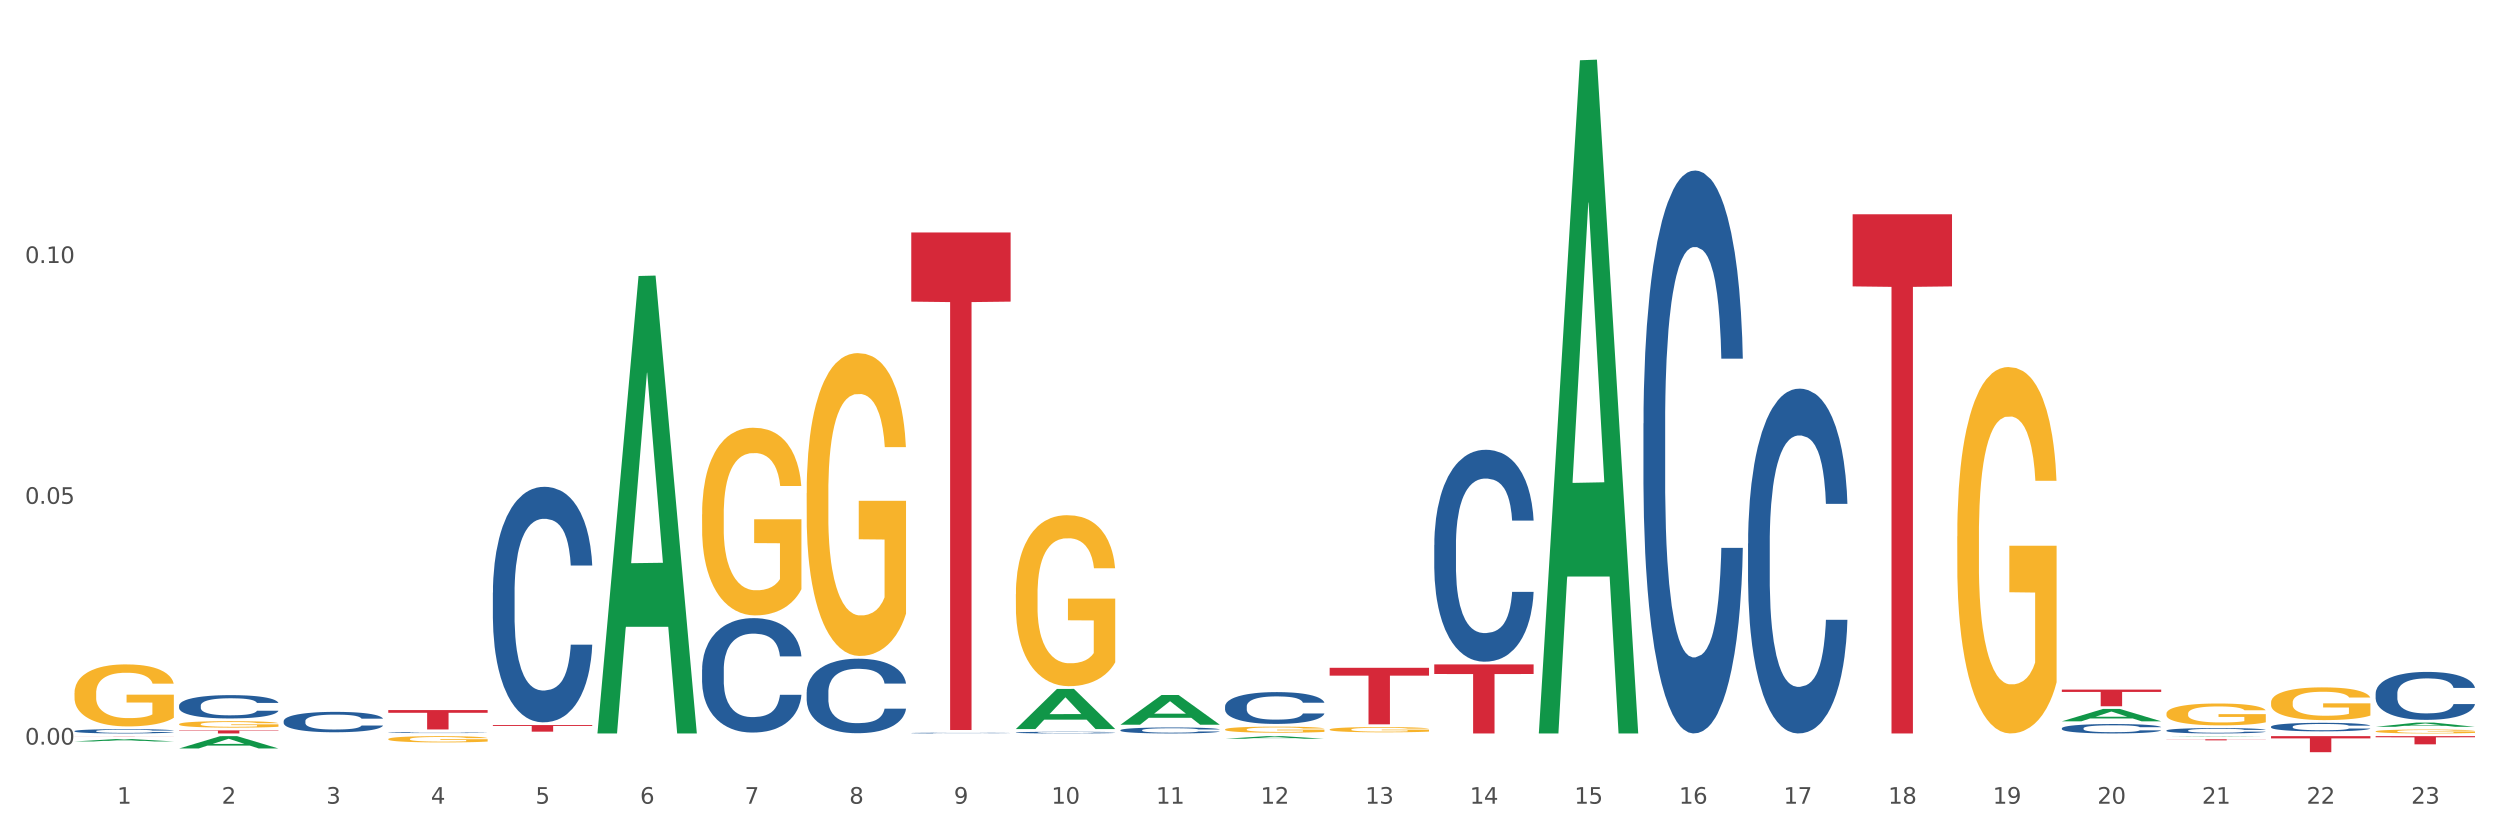 <?xml version="1.0" encoding="utf-8" standalone="no"?>
<!DOCTYPE svg PUBLIC "-//W3C//DTD SVG 1.1//EN"
  "http://www.w3.org/Graphics/SVG/1.1/DTD/svg11.dtd">
<svg xmlns:xlink="http://www.w3.org/1999/xlink" width="1080pt" height="360pt" viewBox="0 0 1080 360" xmlns="http://www.w3.org/2000/svg" version="1.1">
 <rect x="0" y="0" width="1080" height="360" fill="#333333" stroke="none"/>
 <defs>
  <style type="text/css">*{stroke-linejoin: round; stroke-linecap: butt}</style>
 </defs>
 <g id="figure_1">
  <g id="patch_1">
   <path d="M 0 360 
L 1080 360 
L 1080 0 
L 0 0 
z
" style="fill: #ffffff; stroke: #ffffff; stroke-linejoin: miter"/>
  </g>
  <g id="axes_1">
   <g id="matplotlib.axis_1">
    <g id="xtick_1">
     <g id="text_1">
      <!-- 1 -->
      <g style="fill: #4d4d4d" transform="translate(50.584 347.204) scale(0.096 -0.096)">
       <defs>
        <path id="DejaVuSans-31" d="M 794 531 
L 1825 531 
L 1825 4091 
L 703 3866 
L 703 4441 
L 1819 4666 
L 2450 4666 
L 2450 531 
L 3481 531 
L 3481 0 
L 794 0 
L 794 531 
z
" transform="scale(0.016)"/>
       </defs>
       <use xlink:href="#DejaVuSans-31"/>
      </g>
     </g>
    </g>
    <g id="xtick_2">
     <g id="text_2">
      <!-- 2 -->
      <g style="fill: #4d4d4d" transform="translate(95.771 347.204) scale(0.096 -0.096)">
       <defs>
        <path id="DejaVuSans-32" d="M 1228 531 
L 3431 531 
L 3431 0 
L 469 0 
L 469 531 
Q 828 903 1448 1529 
Q 2069 2156 2228 2338 
Q 2531 2678 2651 2914 
Q 2772 3150 2772 3378 
Q 2772 3750 2511 3984 
Q 2250 4219 1831 4219 
Q 1534 4219 1204 4116 
Q 875 4013 500 3803 
L 500 4441 
Q 881 4594 1212 4672 
Q 1544 4750 1819 4750 
Q 2544 4750 2975 4387 
Q 3406 4025 3406 3419 
Q 3406 3131 3298 2873 
Q 3191 2616 2906 2266 
Q 2828 2175 2409 1742 
Q 1991 1309 1228 531 
z
" transform="scale(0.016)"/>
       </defs>
       <use xlink:href="#DejaVuSans-32"/>
      </g>
     </g>
    </g>
    <g id="xtick_3">
     <g id="text_3">
      <!-- 3 -->
      <g style="fill: #4d4d4d" transform="translate(140.957 347.204) scale(0.096 -0.096)">
       <defs>
        <path id="DejaVuSans-33" d="M 2597 2516 
Q 3050 2419 3304 2112 
Q 3559 1806 3559 1356 
Q 3559 666 3084 287 
Q 2609 -91 1734 -91 
Q 1441 -91 1130 -33 
Q 819 25 488 141 
L 488 750 
Q 750 597 1062 519 
Q 1375 441 1716 441 
Q 2309 441 2620 675 
Q 2931 909 2931 1356 
Q 2931 1769 2642 2001 
Q 2353 2234 1838 2234 
L 1294 2234 
L 1294 2753 
L 1863 2753 
Q 2328 2753 2575 2939 
Q 2822 3125 2822 3475 
Q 2822 3834 2567 4026 
Q 2313 4219 1838 4219 
Q 1578 4219 1281 4162 
Q 984 4106 628 3988 
L 628 4550 
Q 988 4650 1302 4700 
Q 1616 4750 1894 4750 
Q 2613 4750 3031 4423 
Q 3450 4097 3450 3541 
Q 3450 3153 3228 2886 
Q 3006 2619 2597 2516 
z
" transform="scale(0.016)"/>
       </defs>
       <use xlink:href="#DejaVuSans-33"/>
      </g>
     </g>
    </g>
    <g id="xtick_4">
     <g id="text_4">
      <!-- 4 -->
      <g style="fill: #4d4d4d" transform="translate(186.143 347.204) scale(0.096 -0.096)">
       <defs>
        <path id="DejaVuSans-34" d="M 2419 4116 
L 825 1625 
L 2419 1625 
L 2419 4116 
z
M 2253 4666 
L 3047 4666 
L 3047 1625 
L 3713 1625 
L 3713 1100 
L 3047 1100 
L 3047 0 
L 2419 0 
L 2419 1100 
L 313 1100 
L 313 1709 
L 2253 4666 
z
" transform="scale(0.016)"/>
       </defs>
       <use xlink:href="#DejaVuSans-34"/>
      </g>
     </g>
    </g>
    <g id="xtick_5">
     <g id="text_5">
      <!-- 5 -->
      <g style="fill: #4d4d4d" transform="translate(231.33 347.204) scale(0.096 -0.096)">
       <defs>
        <path id="DejaVuSans-35" d="M 691 4666 
L 3169 4666 
L 3169 4134 
L 1269 4134 
L 1269 2991 
Q 1406 3038 1543 3061 
Q 1681 3084 1819 3084 
Q 2600 3084 3056 2656 
Q 3513 2228 3513 1497 
Q 3513 744 3044 326 
Q 2575 -91 1722 -91 
Q 1428 -91 1123 -41 
Q 819 9 494 109 
L 494 744 
Q 775 591 1075 516 
Q 1375 441 1709 441 
Q 2250 441 2565 725 
Q 2881 1009 2881 1497 
Q 2881 1984 2565 2268 
Q 2250 2553 1709 2553 
Q 1456 2553 1204 2497 
Q 953 2441 691 2322 
L 691 4666 
z
" transform="scale(0.016)"/>
       </defs>
       <use xlink:href="#DejaVuSans-35"/>
      </g>
     </g>
    </g>
    <g id="xtick_6">
     <g id="text_6">
      <!-- 6 -->
      <g style="fill: #4d4d4d" transform="translate(276.516 347.204) scale(0.096 -0.096)">
       <defs>
        <path id="DejaVuSans-36" d="M 2113 2584 
Q 1688 2584 1439 2293 
Q 1191 2003 1191 1497 
Q 1191 994 1439 701 
Q 1688 409 2113 409 
Q 2538 409 2786 701 
Q 3034 994 3034 1497 
Q 3034 2003 2786 2293 
Q 2538 2584 2113 2584 
z
M 3366 4563 
L 3366 3988 
Q 3128 4100 2886 4159 
Q 2644 4219 2406 4219 
Q 1781 4219 1451 3797 
Q 1122 3375 1075 2522 
Q 1259 2794 1537 2939 
Q 1816 3084 2150 3084 
Q 2853 3084 3261 2657 
Q 3669 2231 3669 1497 
Q 3669 778 3244 343 
Q 2819 -91 2113 -91 
Q 1303 -91 875 529 
Q 447 1150 447 2328 
Q 447 3434 972 4092 
Q 1497 4750 2381 4750 
Q 2619 4750 2861 4703 
Q 3103 4656 3366 4563 
z
" transform="scale(0.016)"/>
       </defs>
       <use xlink:href="#DejaVuSans-36"/>
      </g>
     </g>
    </g>
    <g id="xtick_7">
     <g id="text_7">
      <!-- 7 -->
      <g style="fill: #4d4d4d" transform="translate(321.702 347.204) scale(0.096 -0.096)">
       <defs>
        <path id="DejaVuSans-37" d="M 525 4666 
L 3525 4666 
L 3525 4397 
L 1831 0 
L 1172 0 
L 2766 4134 
L 525 4134 
L 525 4666 
z
" transform="scale(0.016)"/>
       </defs>
       <use xlink:href="#DejaVuSans-37"/>
      </g>
     </g>
    </g>
    <g id="xtick_8">
     <g id="text_8">
      <!-- 8 -->
      <g style="fill: #4d4d4d" transform="translate(366.888 347.204) scale(0.096 -0.096)">
       <defs>
        <path id="DejaVuSans-38" d="M 2034 2216 
Q 1584 2216 1326 1975 
Q 1069 1734 1069 1313 
Q 1069 891 1326 650 
Q 1584 409 2034 409 
Q 2484 409 2743 651 
Q 3003 894 3003 1313 
Q 3003 1734 2745 1975 
Q 2488 2216 2034 2216 
z
M 1403 2484 
Q 997 2584 770 2862 
Q 544 3141 544 3541 
Q 544 4100 942 4425 
Q 1341 4750 2034 4750 
Q 2731 4750 3128 4425 
Q 3525 4100 3525 3541 
Q 3525 3141 3298 2862 
Q 3072 2584 2669 2484 
Q 3125 2378 3379 2068 
Q 3634 1759 3634 1313 
Q 3634 634 3220 271 
Q 2806 -91 2034 -91 
Q 1263 -91 848 271 
Q 434 634 434 1313 
Q 434 1759 690 2068 
Q 947 2378 1403 2484 
z
M 1172 3481 
Q 1172 3119 1398 2916 
Q 1625 2713 2034 2713 
Q 2441 2713 2670 2916 
Q 2900 3119 2900 3481 
Q 2900 3844 2670 4047 
Q 2441 4250 2034 4250 
Q 1625 4250 1398 4047 
Q 1172 3844 1172 3481 
z
" transform="scale(0.016)"/>
       </defs>
       <use xlink:href="#DejaVuSans-38"/>
      </g>
     </g>
    </g>
    <g id="xtick_9">
     <g id="text_9">
      <!-- 9 -->
      <g style="fill: #4d4d4d" transform="translate(412.075 347.204) scale(0.096 -0.096)">
       <defs>
        <path id="DejaVuSans-39" d="M 703 97 
L 703 672 
Q 941 559 1184 500 
Q 1428 441 1663 441 
Q 2288 441 2617 861 
Q 2947 1281 2994 2138 
Q 2813 1869 2534 1725 
Q 2256 1581 1919 1581 
Q 1219 1581 811 2004 
Q 403 2428 403 3163 
Q 403 3881 828 4315 
Q 1253 4750 1959 4750 
Q 2769 4750 3195 4129 
Q 3622 3509 3622 2328 
Q 3622 1225 3098 567 
Q 2575 -91 1691 -91 
Q 1453 -91 1209 -44 
Q 966 3 703 97 
z
M 1959 2075 
Q 2384 2075 2632 2365 
Q 2881 2656 2881 3163 
Q 2881 3666 2632 3958 
Q 2384 4250 1959 4250 
Q 1534 4250 1286 3958 
Q 1038 3666 1038 3163 
Q 1038 2656 1286 2365 
Q 1534 2075 1959 2075 
z
" transform="scale(0.016)"/>
       </defs>
       <use xlink:href="#DejaVuSans-39"/>
      </g>
     </g>
    </g>
    <g id="xtick_10">
     <g id="text_10">
      <!-- 10 -->
      <g style="fill: #4d4d4d" transform="translate(454.207 347.204) scale(0.096 -0.096)">
       <defs>
        <path id="DejaVuSans-30" d="M 2034 4250 
Q 1547 4250 1301 3770 
Q 1056 3291 1056 2328 
Q 1056 1369 1301 889 
Q 1547 409 2034 409 
Q 2525 409 2770 889 
Q 3016 1369 3016 2328 
Q 3016 3291 2770 3770 
Q 2525 4250 2034 4250 
z
M 2034 4750 
Q 2819 4750 3233 4129 
Q 3647 3509 3647 2328 
Q 3647 1150 3233 529 
Q 2819 -91 2034 -91 
Q 1250 -91 836 529 
Q 422 1150 422 2328 
Q 422 3509 836 4129 
Q 1250 4750 2034 4750 
z
" transform="scale(0.016)"/>
       </defs>
       <use xlink:href="#DejaVuSans-31"/>
       <use xlink:href="#DejaVuSans-30" transform="translate(63.623 0)"/>
      </g>
     </g>
    </g>
    <g id="xtick_11">
     <g id="text_11">
      <!-- 11 -->
      <g style="fill: #4d4d4d" transform="translate(499.393 347.204) scale(0.096 -0.096)">
       <use xlink:href="#DejaVuSans-31"/>
       <use xlink:href="#DejaVuSans-31" transform="translate(63.623 0)"/>
      </g>
     </g>
    </g>
    <g id="xtick_12">
     <g id="text_12">
      <!-- 12 -->
      <g style="fill: #4d4d4d" transform="translate(544.58 347.204) scale(0.096 -0.096)">
       <use xlink:href="#DejaVuSans-31"/>
       <use xlink:href="#DejaVuSans-32" transform="translate(63.623 0)"/>
      </g>
     </g>
    </g>
    <g id="xtick_13">
     <g id="text_13">
      <!-- 13 -->
      <g style="fill: #4d4d4d" transform="translate(589.766 347.204) scale(0.096 -0.096)">
       <use xlink:href="#DejaVuSans-31"/>
       <use xlink:href="#DejaVuSans-33" transform="translate(63.623 0)"/>
      </g>
     </g>
    </g>
    <g id="xtick_14">
     <g id="text_14">
      <!-- 14 -->
      <g style="fill: #4d4d4d" transform="translate(634.952 347.204) scale(0.096 -0.096)">
       <use xlink:href="#DejaVuSans-31"/>
       <use xlink:href="#DejaVuSans-34" transform="translate(63.623 0)"/>
      </g>
     </g>
    </g>
    <g id="xtick_15">
     <g id="text_15">
      <!-- 15 -->
      <g style="fill: #4d4d4d" transform="translate(680.138 347.204) scale(0.096 -0.096)">
       <use xlink:href="#DejaVuSans-31"/>
       <use xlink:href="#DejaVuSans-35" transform="translate(63.623 0)"/>
      </g>
     </g>
    </g>
    <g id="xtick_16">
     <g id="text_16">
      <!-- 16 -->
      <g style="fill: #4d4d4d" transform="translate(725.325 347.204) scale(0.096 -0.096)">
       <use xlink:href="#DejaVuSans-31"/>
       <use xlink:href="#DejaVuSans-36" transform="translate(63.623 0)"/>
      </g>
     </g>
    </g>
    <g id="xtick_17">
     <g id="text_17">
      <!-- 17 -->
      <g style="fill: #4d4d4d" transform="translate(770.511 347.204) scale(0.096 -0.096)">
       <use xlink:href="#DejaVuSans-31"/>
       <use xlink:href="#DejaVuSans-37" transform="translate(63.623 0)"/>
      </g>
     </g>
    </g>
    <g id="xtick_18">
     <g id="text_18">
      <!-- 18 -->
      <g style="fill: #4d4d4d" transform="translate(815.697 347.204) scale(0.096 -0.096)">
       <use xlink:href="#DejaVuSans-31"/>
       <use xlink:href="#DejaVuSans-38" transform="translate(63.623 0)"/>
      </g>
     </g>
    </g>
    <g id="xtick_19">
     <g id="text_19">
      <!-- 19 -->
      <g style="fill: #4d4d4d" transform="translate(860.883 347.204) scale(0.096 -0.096)">
       <use xlink:href="#DejaVuSans-31"/>
       <use xlink:href="#DejaVuSans-39" transform="translate(63.623 0)"/>
      </g>
     </g>
    </g>
    <g id="xtick_20">
     <g id="text_20">
      <!-- 20 -->
      <g style="fill: #4d4d4d" transform="translate(906.07 347.204) scale(0.096 -0.096)">
       <use xlink:href="#DejaVuSans-32"/>
       <use xlink:href="#DejaVuSans-30" transform="translate(63.623 0)"/>
      </g>
     </g>
    </g>
    <g id="xtick_21">
     <g id="text_21">
      <!-- 21 -->
      <g style="fill: #4d4d4d" transform="translate(951.256 347.204) scale(0.096 -0.096)">
       <use xlink:href="#DejaVuSans-32"/>
       <use xlink:href="#DejaVuSans-31" transform="translate(63.623 0)"/>
      </g>
     </g>
    </g>
    <g id="xtick_22">
     <g id="text_22">
      <!-- 22 -->
      <g style="fill: #4d4d4d" transform="translate(996.442 347.204) scale(0.096 -0.096)">
       <use xlink:href="#DejaVuSans-32"/>
       <use xlink:href="#DejaVuSans-32" transform="translate(63.623 0)"/>
      </g>
     </g>
    </g>
    <g id="xtick_23">
     <g id="text_23">
      <!-- 23 -->
      <g style="fill: #4d4d4d" transform="translate(1041.629 347.204) scale(0.096 -0.096)">
       <use xlink:href="#DejaVuSans-32"/>
       <use xlink:href="#DejaVuSans-33" transform="translate(63.623 0)"/>
      </g>
     </g>
    </g>
    <g id="xtick_24"/>
    <g id="xtick_25"/>
    <g id="xtick_26"/>
    <g id="xtick_27"/>
    <g id="xtick_28"/>
    <g id="xtick_29"/>
    <g id="xtick_30"/>
    <g id="xtick_31"/>
    <g id="xtick_32"/>
    <g id="xtick_33"/>
    <g id="xtick_34"/>
    <g id="xtick_35"/>
    <g id="xtick_36"/>
    <g id="xtick_37"/>
    <g id="xtick_38"/>
    <g id="xtick_39"/>
    <g id="xtick_40"/>
    <g id="xtick_41"/>
    <g id="xtick_42"/>
    <g id="xtick_43"/>
    <g id="xtick_44"/>
    <g id="xtick_45"/>
   </g>
   <g id="matplotlib.axis_2">
    <g id="ytick_1">
     <g id="text_24">
      <!-- 0.00 -->
      <g style="fill: #4d4d4d" transform="translate(10.8 321.667) scale(0.096 -0.096)">
       <defs>
        <path id="DejaVuSans-2e" d="M 684 794 
L 1344 794 
L 1344 0 
L 684 0 
L 684 794 
z
" transform="scale(0.016)"/>
       </defs>
       <use xlink:href="#DejaVuSans-30"/>
       <use xlink:href="#DejaVuSans-2e" transform="translate(63.623 0)"/>
       <use xlink:href="#DejaVuSans-30" transform="translate(95.41 0)"/>
       <use xlink:href="#DejaVuSans-30" transform="translate(159.033 0)"/>
      </g>
     </g>
    </g>
    <g id="ytick_2">
     <g id="text_25">
      <!-- 0.05 -->
      <g style="fill: #4d4d4d" transform="translate(10.8 217.649) scale(0.096 -0.096)">
       <use xlink:href="#DejaVuSans-30"/>
       <use xlink:href="#DejaVuSans-2e" transform="translate(63.623 0)"/>
       <use xlink:href="#DejaVuSans-30" transform="translate(95.41 0)"/>
       <use xlink:href="#DejaVuSans-35" transform="translate(159.033 0)"/>
      </g>
     </g>
    </g>
    <g id="ytick_3">
     <g id="text_26">
      <!-- 0.10 -->
      <g style="fill: #4d4d4d" transform="translate(10.8 113.63) scale(0.096 -0.096)">
       <use xlink:href="#DejaVuSans-30"/>
       <use xlink:href="#DejaVuSans-2e" transform="translate(63.623 0)"/>
       <use xlink:href="#DejaVuSans-31" transform="translate(95.41 0)"/>
       <use xlink:href="#DejaVuSans-30" transform="translate(159.033 0)"/>
      </g>
     </g>
    </g>
    <g id="ytick_4"/>
    <g id="ytick_5"/>
    <g id="ytick_6"/>
   </g>
   <g id="PolyCollection_1">
    <path d="M 709.969 182.933 
L 710.02 182.711 
L 710.02 176.492 
L 710.172 168.053 
L 710.73 152.507 
L 711.441 140.737 
L 712.658 126.967 
L 713.318 121.193 
L 714.181 114.752 
L 715.957 104.314 
L 717.986 95.431 
L 719.407 90.545 
L 720.473 87.436 
L 722.857 81.884 
L 724.227 79.441 
L 725.648 77.442 
L 726.866 76.11 
L 728.896 74.555 
L 730.519 73.889 
L 732.397 73.667 
L 733.97 73.889 
L 736.05 74.777 
L 739.095 77.442 
L 740.262 78.997 
L 741.835 81.662 
L 743.458 85.215 
L 744.778 88.768 
L 746.3 93.876 
L 747.873 100.539 
L 749.395 108.978 
L 750.461 116.751 
L 751.323 124.968 
L 752.084 134.962 
L 752.642 145.844 
L 752.896 154.95 
L 743.61 154.95 
L 743.357 146.733 
L 742.849 137.849 
L 742.342 131.853 
L 741.784 126.967 
L 740.921 121.415 
L 740.16 117.862 
L 738.892 113.642 
L 737.724 110.977 
L 736.76 109.422 
L 735.593 108.09 
L 733.107 106.757 
L 731.331 106.757 
L 730.215 107.202 
L 728.845 108.312 
L 727.678 109.867 
L 726.308 112.532 
L 725.242 115.419 
L 724.177 119.194 
L 723.568 121.859 
L 722.654 126.745 
L 722.045 130.743 
L 721.234 137.627 
L 720.777 142.513 
L 719.965 155.172 
L 719.61 164.5 
L 719.458 170.94 
L 719.356 178.047 
L 719.356 212.692 
L 719.661 228.238 
L 719.914 234.901 
L 720.32 242.452 
L 721.081 252.224 
L 722.198 261.773 
L 723.365 268.658 
L 724.329 272.878 
L 725.242 275.987 
L 726.156 278.43 
L 727.272 280.651 
L 728.185 281.983 
L 729.555 283.316 
L 731.179 283.982 
L 732.447 283.982 
L 735.035 282.871 
L 736.202 281.761 
L 737.319 280.206 
L 738.536 277.763 
L 739.5 275.098 
L 740.059 273.1 
L 740.972 268.88 
L 741.682 264.438 
L 742.291 259.33 
L 742.697 254.889 
L 743.154 248.226 
L 743.509 240.675 
L 743.61 236.678 
L 752.896 236.678 
L 752.693 244.673 
L 752.338 252.446 
L 751.628 262.884 
L 751.069 268.88 
L 750.207 276.209 
L 749.293 282.427 
L 748.025 289.312 
L 746.858 294.42 
L 745.64 298.862 
L 744.321 302.859 
L 741.936 308.411 
L 741.073 309.966 
L 739.247 312.631 
L 737.826 314.186 
L 735.746 315.74 
L 733.614 316.628 
L 731.382 316.851 
L 729.403 316.406 
L 727.221 315.074 
L 725.851 313.741 
L 724.329 311.743 
L 722.553 308.633 
L 720.878 304.858 
L 719.305 300.416 
L 717.834 295.308 
L 716.464 289.534 
L 714.688 279.984 
L 713.369 270.657 
L 712.405 261.995 
L 711.745 254.667 
L 711.085 245.339 
L 710.73 238.898 
L 710.172 223.352 
L 709.969 208.917 
L 709.969 182.933 
z
" clip-path="url(#p0ff0697008)" style="fill: #255c99"/>
    <path d="M 755.155 234.82 
L 755.206 234.684 
L 755.206 230.874 
L 755.358 225.705 
L 755.917 216.182 
L 756.627 208.972 
L 757.845 200.538 
L 758.504 197.001 
L 759.367 193.056 
L 761.143 186.662 
L 763.172 181.221 
L 764.593 178.228 
L 765.659 176.323 
L 768.044 172.922 
L 769.414 171.426 
L 770.834 170.201 
L 772.052 169.385 
L 774.082 168.433 
L 775.706 168.025 
L 777.583 167.889 
L 779.156 168.025 
L 781.236 168.569 
L 784.281 170.201 
L 785.448 171.154 
L 787.021 172.786 
L 788.645 174.963 
L 789.964 177.139 
L 791.486 180.268 
L 793.059 184.349 
L 794.581 189.519 
L 795.647 194.28 
L 796.509 199.314 
L 797.27 205.435 
L 797.829 212.101 
L 798.082 217.679 
L 788.797 217.679 
L 788.543 212.645 
L 788.036 207.204 
L 787.528 203.531 
L 786.97 200.538 
L 786.107 197.137 
L 785.346 194.96 
L 784.078 192.376 
L 782.911 190.743 
L 781.947 189.791 
L 780.78 188.975 
L 778.293 188.158 
L 776.517 188.158 
L 775.401 188.431 
L 774.031 189.111 
L 772.864 190.063 
L 771.494 191.695 
L 770.428 193.464 
L 769.363 195.777 
L 768.754 197.409 
L 767.841 200.402 
L 767.232 202.851 
L 766.42 207.068 
L 765.963 210.061 
L 765.151 217.815 
L 764.796 223.528 
L 764.644 227.474 
L 764.542 231.827 
L 764.542 253.049 
L 764.847 262.571 
L 765.101 266.652 
L 765.507 271.278 
L 766.268 277.263 
L 767.384 283.113 
L 768.551 287.33 
L 769.515 289.915 
L 770.428 291.82 
L 771.342 293.316 
L 772.458 294.676 
L 773.371 295.493 
L 774.741 296.309 
L 776.365 296.717 
L 777.634 296.717 
L 780.221 296.037 
L 781.389 295.357 
L 782.505 294.404 
L 783.723 292.908 
L 784.687 291.275 
L 785.245 290.051 
L 786.158 287.466 
L 786.869 284.746 
L 787.477 281.617 
L 787.883 278.896 
L 788.34 274.815 
L 788.695 270.189 
L 788.797 267.741 
L 798.082 267.741 
L 797.879 272.638 
L 797.524 277.399 
L 796.814 283.793 
L 796.256 287.466 
L 795.393 291.956 
L 794.48 295.765 
L 793.211 299.982 
L 792.044 303.111 
L 790.826 305.831 
L 789.507 308.28 
L 787.122 311.681 
L 786.26 312.633 
L 784.433 314.266 
L 783.012 315.218 
L 780.932 316.17 
L 778.801 316.715 
L 776.568 316.851 
L 774.589 316.578 
L 772.407 315.762 
L 771.037 314.946 
L 769.515 313.722 
L 767.739 311.817 
L 766.065 309.504 
L 764.492 306.784 
L 763.02 303.655 
L 761.65 300.118 
L 759.874 294.268 
L 758.555 288.555 
L 757.591 283.249 
L 756.931 278.76 
L 756.272 273.046 
L 755.917 269.101 
L 755.358 259.579 
L 755.155 250.736 
L 755.155 234.82 
z
" clip-path="url(#p0ff0697008)" style="fill: #255c99"/>
    <path d="M 935.9 315.57 
L 935.951 315.568 
L 935.951 315.509 
L 936.103 315.428 
L 936.662 315.279 
L 937.372 315.167 
L 938.59 315.035 
L 939.249 314.98 
L 940.112 314.919 
L 941.888 314.819 
L 943.918 314.734 
L 945.338 314.687 
L 946.404 314.657 
L 948.789 314.604 
L 950.159 314.581 
L 951.579 314.562 
L 952.797 314.549 
L 954.827 314.534 
L 956.451 314.528 
L 958.328 314.526 
L 959.901 314.528 
L 961.981 314.536 
L 965.026 314.562 
L 966.193 314.577 
L 967.766 314.602 
L 969.39 314.636 
L 970.709 314.67 
L 972.231 314.719 
L 973.804 314.783 
L 975.326 314.863 
L 976.392 314.938 
L 977.254 315.016 
L 978.016 315.112 
L 978.574 315.216 
L 978.827 315.303 
L 969.542 315.303 
L 969.288 315.224 
L 968.781 315.139 
L 968.273 315.082 
L 967.715 315.035 
L 966.853 314.982 
L 966.091 314.948 
L 964.823 314.908 
L 963.656 314.882 
L 962.692 314.868 
L 961.525 314.855 
L 959.038 314.842 
L 957.262 314.842 
L 956.146 314.846 
L 954.776 314.857 
L 953.609 314.872 
L 952.239 314.897 
L 951.174 314.925 
L 950.108 314.961 
L 949.499 314.986 
L 948.586 315.033 
L 947.977 315.071 
L 947.165 315.137 
L 946.708 315.184 
L 945.896 315.305 
L 945.541 315.394 
L 945.389 315.456 
L 945.288 315.524 
L 945.288 315.855 
L 945.592 316.003 
L 945.846 316.067 
L 946.252 316.139 
L 947.013 316.233 
L 948.129 316.324 
L 949.296 316.39 
L 950.26 316.43 
L 951.174 316.46 
L 952.087 316.483 
L 953.203 316.504 
L 954.117 316.517 
L 955.487 316.53 
L 957.11 316.536 
L 958.379 316.536 
L 960.967 316.526 
L 962.134 316.515 
L 963.25 316.5 
L 964.468 316.477 
L 965.432 316.451 
L 965.99 316.432 
L 966.903 316.392 
L 967.614 316.35 
L 968.223 316.301 
L 968.628 316.258 
L 969.085 316.195 
L 969.44 316.122 
L 969.542 316.084 
L 978.827 316.084 
L 978.624 316.161 
L 978.269 316.235 
L 977.559 316.335 
L 977.001 316.392 
L 976.138 316.462 
L 975.225 316.521 
L 973.956 316.587 
L 972.789 316.636 
L 971.571 316.679 
L 970.252 316.717 
L 967.867 316.77 
L 967.005 316.785 
L 965.178 316.81 
L 963.757 316.825 
L 961.677 316.84 
L 959.546 316.848 
L 957.313 316.851 
L 955.334 316.846 
L 953.152 316.834 
L 951.782 316.821 
L 950.26 316.802 
L 948.484 316.772 
L 946.81 316.736 
L 945.237 316.693 
L 943.765 316.645 
L 942.395 316.589 
L 940.619 316.498 
L 939.3 316.409 
L 938.336 316.326 
L 937.676 316.256 
L 937.017 316.167 
L 936.662 316.105 
L 936.103 315.957 
L 935.9 315.819 
L 935.9 315.57 
z
" clip-path="url(#p0ff0697008)" style="fill: #255c99"/>
    <path d="M 890.714 314.607 
L 890.765 314.604 
L 890.765 314.5 
L 890.917 314.358 
L 891.475 314.098 
L 892.186 313.901 
L 893.403 313.67 
L 894.063 313.573 
L 894.926 313.465 
L 896.702 313.291 
L 898.731 313.142 
L 900.152 313.06 
L 901.218 313.008 
L 903.602 312.915 
L 904.972 312.874 
L 906.393 312.841 
L 907.611 312.818 
L 909.641 312.792 
L 911.264 312.781 
L 913.142 312.777 
L 914.715 312.781 
L 916.795 312.796 
L 919.84 312.841 
L 921.007 312.867 
L 922.58 312.911 
L 924.203 312.971 
L 925.523 313.03 
L 927.045 313.116 
L 928.618 313.227 
L 930.14 313.369 
L 931.206 313.499 
L 932.068 313.637 
L 932.829 313.804 
L 933.387 313.986 
L 933.641 314.139 
L 924.356 314.139 
L 924.102 314.001 
L 923.594 313.852 
L 923.087 313.752 
L 922.529 313.67 
L 921.666 313.577 
L 920.905 313.518 
L 919.637 313.447 
L 918.47 313.402 
L 917.506 313.376 
L 916.338 313.354 
L 913.852 313.332 
L 912.076 313.332 
L 910.96 313.339 
L 909.59 313.358 
L 908.423 313.384 
L 907.053 313.428 
L 905.987 313.477 
L 904.922 313.54 
L 904.313 313.585 
L 903.399 313.666 
L 902.791 313.733 
L 901.979 313.849 
L 901.522 313.93 
L 900.71 314.142 
L 900.355 314.299 
L 900.203 314.407 
L 900.101 314.526 
L 900.101 315.106 
L 900.406 315.366 
L 900.659 315.478 
L 901.065 315.604 
L 901.827 315.768 
L 902.943 315.928 
L 904.11 316.043 
L 905.074 316.114 
L 905.987 316.166 
L 906.901 316.207 
L 908.017 316.244 
L 908.93 316.267 
L 910.3 316.289 
L 911.924 316.3 
L 913.193 316.3 
L 915.78 316.281 
L 916.947 316.263 
L 918.064 316.237 
L 919.281 316.196 
L 920.246 316.151 
L 920.804 316.118 
L 921.717 316.047 
L 922.427 315.973 
L 923.036 315.887 
L 923.442 315.813 
L 923.899 315.701 
L 924.254 315.575 
L 924.356 315.508 
L 933.641 315.508 
L 933.438 315.642 
L 933.083 315.772 
L 932.373 315.947 
L 931.814 316.047 
L 930.952 316.17 
L 930.039 316.274 
L 928.77 316.389 
L 927.603 316.475 
L 926.385 316.549 
L 925.066 316.616 
L 922.681 316.709 
L 921.819 316.735 
L 919.992 316.78 
L 918.571 316.806 
L 916.491 316.832 
L 914.36 316.847 
L 912.127 316.851 
L 910.148 316.843 
L 907.966 316.821 
L 906.596 316.798 
L 905.074 316.765 
L 903.298 316.713 
L 901.624 316.65 
L 900.051 316.575 
L 898.579 316.49 
L 897.209 316.393 
L 895.433 316.233 
L 894.114 316.077 
L 893.15 315.932 
L 892.49 315.809 
L 891.831 315.653 
L 891.475 315.545 
L 890.917 315.284 
L 890.714 315.043 
L 890.714 314.607 
z
" clip-path="url(#p0ff0697008)" style="fill: #255c99"/>
    <path d="M 529.224 305.164 
L 529.275 305.151 
L 529.275 304.799 
L 529.427 304.322 
L 529.985 303.443 
L 530.696 302.778 
L 531.913 301.999 
L 532.573 301.672 
L 533.436 301.308 
L 535.211 300.718 
L 537.241 300.216 
L 538.662 299.939 
L 539.727 299.764 
L 542.112 299.45 
L 543.482 299.311 
L 544.903 299.198 
L 546.121 299.123 
L 548.15 299.035 
L 549.774 298.998 
L 551.652 298.985 
L 553.225 298.998 
L 555.305 299.048 
L 558.349 299.198 
L 559.516 299.286 
L 561.089 299.437 
L 562.713 299.638 
L 564.032 299.839 
L 565.555 300.128 
L 567.128 300.505 
L 568.65 300.982 
L 569.715 301.421 
L 570.578 301.886 
L 571.339 302.451 
L 571.897 303.066 
L 572.151 303.581 
L 562.865 303.581 
L 562.612 303.117 
L 562.104 302.614 
L 561.597 302.275 
L 561.039 301.999 
L 560.176 301.685 
L 559.415 301.484 
L 558.146 301.245 
L 556.979 301.095 
L 556.015 301.007 
L 554.848 300.931 
L 552.362 300.856 
L 550.586 300.856 
L 549.47 300.881 
L 548.1 300.944 
L 546.933 301.032 
L 545.563 301.183 
L 544.497 301.346 
L 543.432 301.559 
L 542.823 301.71 
L 541.909 301.986 
L 541.3 302.212 
L 540.489 302.602 
L 540.032 302.878 
L 539.22 303.594 
L 538.865 304.121 
L 538.713 304.485 
L 538.611 304.887 
L 538.611 306.846 
L 538.916 307.725 
L 539.169 308.102 
L 539.575 308.529 
L 540.336 309.082 
L 541.453 309.622 
L 542.62 310.011 
L 543.584 310.25 
L 544.497 310.425 
L 545.41 310.564 
L 546.527 310.689 
L 547.44 310.765 
L 548.81 310.84 
L 550.434 310.878 
L 551.702 310.878 
L 554.29 310.815 
L 555.457 310.752 
L 556.573 310.664 
L 557.791 310.526 
L 558.755 310.375 
L 559.313 310.262 
L 560.227 310.024 
L 560.937 309.772 
L 561.546 309.484 
L 561.952 309.232 
L 562.409 308.856 
L 562.764 308.429 
L 562.865 308.203 
L 572.151 308.203 
L 571.948 308.655 
L 571.593 309.094 
L 570.882 309.685 
L 570.324 310.024 
L 569.462 310.438 
L 568.548 310.79 
L 567.28 311.179 
L 566.113 311.468 
L 564.895 311.719 
L 563.576 311.945 
L 561.191 312.259 
L 560.328 312.347 
L 558.502 312.498 
L 557.081 312.585 
L 555 312.673 
L 552.869 312.724 
L 550.637 312.736 
L 548.658 312.711 
L 546.476 312.636 
L 545.106 312.56 
L 543.584 312.447 
L 541.808 312.271 
L 540.133 312.058 
L 538.56 311.807 
L 537.089 311.518 
L 535.719 311.191 
L 533.943 310.651 
L 532.624 310.124 
L 531.66 309.634 
L 531 309.22 
L 530.34 308.692 
L 529.985 308.328 
L 529.427 307.449 
L 529.224 306.633 
L 529.224 305.164 
z
" clip-path="url(#p0ff0697008)" style="fill: #255c99"/>
    <path d="M 619.597 235.441 
L 619.647 235.357 
L 619.647 233.016 
L 619.8 229.839 
L 620.358 223.986 
L 621.068 219.554 
L 622.286 214.37 
L 622.945 212.197 
L 623.808 209.772 
L 625.584 205.842 
L 627.614 202.497 
L 629.034 200.658 
L 630.1 199.487 
L 632.485 197.397 
L 633.855 196.477 
L 635.276 195.725 
L 636.493 195.223 
L 638.523 194.638 
L 640.147 194.387 
L 642.024 194.303 
L 643.597 194.387 
L 645.677 194.721 
L 648.722 195.725 
L 649.889 196.31 
L 651.462 197.313 
L 653.086 198.651 
L 654.405 199.989 
L 655.927 201.912 
L 657.5 204.421 
L 659.022 207.598 
L 660.088 210.524 
L 660.951 213.618 
L 661.712 217.381 
L 662.27 221.478 
L 662.524 224.906 
L 653.238 224.906 
L 652.984 221.812 
L 652.477 218.468 
L 651.969 216.21 
L 651.411 214.37 
L 650.549 212.28 
L 649.788 210.942 
L 648.519 209.354 
L 647.352 208.35 
L 646.388 207.765 
L 645.221 207.263 
L 642.735 206.762 
L 640.959 206.762 
L 639.842 206.929 
L 638.472 207.347 
L 637.305 207.932 
L 635.935 208.936 
L 634.87 210.023 
L 633.804 211.444 
L 633.195 212.447 
L 632.282 214.287 
L 631.673 215.792 
L 630.861 218.384 
L 630.404 220.223 
L 629.593 224.989 
L 629.237 228.501 
L 629.085 230.926 
L 628.984 233.601 
L 628.984 246.645 
L 629.288 252.498 
L 629.542 255.006 
L 629.948 257.849 
L 630.709 261.528 
L 631.825 265.124 
L 632.992 267.716 
L 633.956 269.304 
L 634.87 270.475 
L 635.783 271.395 
L 636.899 272.231 
L 637.813 272.732 
L 639.183 273.234 
L 640.806 273.485 
L 642.075 273.485 
L 644.663 273.067 
L 645.83 272.649 
L 646.946 272.063 
L 648.164 271.144 
L 649.128 270.14 
L 649.686 269.388 
L 650.599 267.799 
L 651.31 266.127 
L 651.919 264.204 
L 652.325 262.532 
L 652.781 260.023 
L 653.136 257.18 
L 653.238 255.675 
L 662.524 255.675 
L 662.321 258.685 
L 661.965 261.612 
L 661.255 265.542 
L 660.697 267.799 
L 659.834 270.558 
L 658.921 272.9 
L 657.652 275.492 
L 656.485 277.415 
L 655.268 279.087 
L 653.948 280.592 
L 651.563 282.682 
L 650.701 283.268 
L 648.874 284.271 
L 647.453 284.856 
L 645.373 285.442 
L 643.242 285.776 
L 641.009 285.86 
L 639.03 285.692 
L 636.849 285.191 
L 635.479 284.689 
L 633.956 283.936 
L 632.18 282.766 
L 630.506 281.344 
L 628.933 279.672 
L 627.461 277.749 
L 626.091 275.575 
L 624.315 271.98 
L 622.996 268.468 
L 622.032 265.207 
L 621.373 262.448 
L 620.713 258.936 
L 620.358 256.511 
L 619.8 250.659 
L 619.597 245.224 
L 619.597 235.441 
z
" clip-path="url(#p0ff0697008)" style="fill: #255c99"/>
    <path d="M 1026.273 299.571 
L 1026.324 299.552 
L 1026.324 299.022 
L 1026.476 298.303 
L 1027.034 296.979 
L 1027.745 295.976 
L 1028.962 294.803 
L 1029.622 294.311 
L 1030.485 293.762 
L 1032.26 292.873 
L 1034.29 292.116 
L 1035.711 291.7 
L 1036.776 291.435 
L 1039.161 290.962 
L 1040.531 290.754 
L 1041.952 290.583 
L 1043.17 290.47 
L 1045.199 290.337 
L 1046.823 290.281 
L 1048.701 290.262 
L 1050.274 290.281 
L 1052.354 290.356 
L 1055.398 290.583 
L 1056.565 290.716 
L 1058.138 290.943 
L 1059.762 291.246 
L 1061.081 291.548 
L 1062.604 291.984 
L 1064.177 292.551 
L 1065.699 293.27 
L 1066.764 293.932 
L 1067.627 294.633 
L 1068.388 295.484 
L 1068.946 296.411 
L 1069.2 297.187 
L 1059.914 297.187 
L 1059.661 296.487 
L 1059.153 295.73 
L 1058.646 295.219 
L 1058.088 294.803 
L 1057.225 294.33 
L 1056.464 294.027 
L 1055.195 293.668 
L 1054.028 293.441 
L 1053.064 293.308 
L 1051.897 293.195 
L 1049.411 293.081 
L 1047.635 293.081 
L 1046.519 293.119 
L 1045.149 293.213 
L 1043.982 293.346 
L 1042.612 293.573 
L 1041.546 293.819 
L 1040.481 294.141 
L 1039.872 294.368 
L 1038.958 294.784 
L 1038.349 295.125 
L 1037.538 295.711 
L 1037.081 296.127 
L 1036.269 297.206 
L 1035.914 298.001 
L 1035.762 298.549 
L 1035.66 299.155 
L 1035.66 302.106 
L 1035.965 303.431 
L 1036.218 303.999 
L 1036.624 304.642 
L 1037.385 305.474 
L 1038.502 306.288 
L 1039.669 306.875 
L 1040.633 307.234 
L 1041.546 307.499 
L 1042.459 307.707 
L 1043.576 307.896 
L 1044.489 308.01 
L 1045.859 308.123 
L 1047.483 308.18 
L 1048.751 308.18 
L 1051.339 308.086 
L 1052.506 307.991 
L 1053.622 307.858 
L 1054.84 307.65 
L 1055.804 307.423 
L 1056.363 307.253 
L 1057.276 306.894 
L 1057.986 306.515 
L 1058.595 306.08 
L 1059.001 305.701 
L 1059.458 305.134 
L 1059.813 304.491 
L 1059.914 304.15 
L 1069.2 304.15 
L 1068.997 304.831 
L 1068.642 305.493 
L 1067.931 306.383 
L 1067.373 306.894 
L 1066.511 307.518 
L 1065.597 308.048 
L 1064.329 308.634 
L 1063.162 309.069 
L 1061.944 309.448 
L 1060.625 309.788 
L 1058.24 310.261 
L 1057.377 310.394 
L 1055.551 310.621 
L 1054.13 310.753 
L 1052.05 310.886 
L 1049.918 310.962 
L 1047.686 310.98 
L 1045.707 310.943 
L 1043.525 310.829 
L 1042.155 310.716 
L 1040.633 310.545 
L 1038.857 310.28 
L 1037.182 309.959 
L 1035.609 309.58 
L 1034.138 309.145 
L 1032.768 308.653 
L 1030.992 307.84 
L 1029.673 307.045 
L 1028.709 306.307 
L 1028.049 305.683 
L 1027.389 304.888 
L 1027.034 304.339 
L 1026.476 303.015 
L 1026.273 301.785 
L 1026.273 299.571 
z
" clip-path="url(#p0ff0697008)" style="fill: #255c99"/>
    <path d="M 981.087 313.918 
L 981.138 313.915 
L 981.138 313.82 
L 981.29 313.692 
L 981.848 313.456 
L 982.558 313.277 
L 983.776 313.068 
L 984.436 312.98 
L 985.298 312.882 
L 987.074 312.724 
L 989.104 312.589 
L 990.525 312.514 
L 991.59 312.467 
L 993.975 312.383 
L 995.345 312.346 
L 996.766 312.315 
L 997.984 312.295 
L 1000.013 312.272 
L 1001.637 312.261 
L 1003.514 312.258 
L 1005.087 312.261 
L 1007.168 312.275 
L 1010.212 312.315 
L 1011.379 312.339 
L 1012.952 312.38 
L 1014.576 312.433 
L 1015.895 312.487 
L 1017.417 312.565 
L 1018.99 312.666 
L 1020.513 312.794 
L 1021.578 312.913 
L 1022.441 313.037 
L 1023.202 313.189 
L 1023.76 313.355 
L 1024.014 313.493 
L 1014.728 313.493 
L 1014.474 313.368 
L 1013.967 313.233 
L 1013.46 313.142 
L 1012.901 313.068 
L 1012.039 312.983 
L 1011.278 312.929 
L 1010.009 312.865 
L 1008.842 312.825 
L 1007.878 312.801 
L 1006.711 312.781 
L 1004.225 312.761 
L 1002.449 312.761 
L 1001.332 312.767 
L 999.962 312.784 
L 998.795 312.808 
L 997.425 312.848 
L 996.36 312.892 
L 995.294 312.95 
L 994.685 312.99 
L 993.772 313.064 
L 993.163 313.125 
L 992.351 313.23 
L 991.895 313.304 
L 991.083 313.496 
L 990.728 313.638 
L 990.575 313.736 
L 990.474 313.844 
L 990.474 314.37 
L 990.778 314.606 
L 991.032 314.707 
L 991.438 314.822 
L 992.199 314.971 
L 993.315 315.116 
L 994.482 315.22 
L 995.446 315.284 
L 996.36 315.332 
L 997.273 315.369 
L 998.389 315.402 
L 999.303 315.423 
L 1000.673 315.443 
L 1002.297 315.453 
L 1003.565 315.453 
L 1006.153 315.436 
L 1007.32 315.419 
L 1008.436 315.396 
L 1009.654 315.359 
L 1010.618 315.318 
L 1011.176 315.288 
L 1012.09 315.224 
L 1012.8 315.156 
L 1013.409 315.079 
L 1013.815 315.011 
L 1014.271 314.91 
L 1014.627 314.795 
L 1014.728 314.734 
L 1024.014 314.734 
L 1023.811 314.856 
L 1023.456 314.974 
L 1022.745 315.133 
L 1022.187 315.224 
L 1021.324 315.335 
L 1020.411 315.429 
L 1019.143 315.534 
L 1017.976 315.612 
L 1016.758 315.679 
L 1015.438 315.74 
L 1013.054 315.824 
L 1012.191 315.848 
L 1010.364 315.888 
L 1008.944 315.912 
L 1006.863 315.936 
L 1004.732 315.949 
L 1002.5 315.952 
L 1000.521 315.946 
L 998.339 315.925 
L 996.969 315.905 
L 995.446 315.875 
L 993.671 315.828 
L 991.996 315.77 
L 990.423 315.703 
L 988.952 315.625 
L 987.582 315.537 
L 985.806 315.392 
L 984.486 315.251 
L 983.522 315.119 
L 982.863 315.008 
L 982.203 314.866 
L 981.848 314.768 
L 981.29 314.532 
L 981.087 314.313 
L 981.087 313.918 
z
" clip-path="url(#p0ff0697008)" style="fill: #255c99"/>
    <path d="M 935.9 319.362 
L 978.827 319.362 
L 978.827 319.428 
L 961.941 319.428 
L 961.941 319.839 
L 952.685 319.839 
L 952.685 319.428 
L 935.9 319.428 
L 935.9 319.362 
L 935.9 319.362 
z
" clip-path="url(#p0ff0697008)" style="fill: #d62839"/>
    <path d="M 890.714 297.903 
L 933.641 297.903 
L 933.641 298.903 
L 916.755 298.909 
L 916.755 305.098 
L 907.498 305.098 
L 907.498 298.909 
L 890.714 298.903 
L 890.714 297.909 
L 890.714 297.903 
z
" clip-path="url(#p0ff0697008)" style="fill: #d62839"/>
    <path d="M 167.734 316.478 
L 167.785 316.478 
L 167.785 316.468 
L 167.937 316.454 
L 168.495 316.429 
L 169.205 316.41 
L 170.423 316.388 
L 171.083 316.379 
L 171.945 316.368 
L 173.721 316.351 
L 175.751 316.337 
L 177.172 316.329 
L 178.237 316.324 
L 180.622 316.315 
L 181.992 316.311 
L 183.413 316.308 
L 184.631 316.306 
L 186.66 316.303 
L 188.284 316.302 
L 190.161 316.302 
L 191.734 316.302 
L 193.815 316.304 
L 196.859 316.308 
L 198.026 316.311 
L 199.599 316.315 
L 201.223 316.321 
L 202.542 316.326 
L 204.064 316.335 
L 205.637 316.345 
L 207.16 316.359 
L 208.225 316.371 
L 209.088 316.385 
L 209.849 316.401 
L 210.407 316.418 
L 210.661 316.433 
L 201.375 316.433 
L 201.121 316.42 
L 200.614 316.405 
L 200.107 316.396 
L 199.548 316.388 
L 198.686 316.379 
L 197.925 316.373 
L 196.656 316.366 
L 195.489 316.362 
L 194.525 316.36 
L 193.358 316.357 
L 190.872 316.355 
L 189.096 316.355 
L 187.98 316.356 
L 186.61 316.358 
L 185.442 316.36 
L 184.072 316.365 
L 183.007 316.369 
L 181.941 316.375 
L 181.332 316.38 
L 180.419 316.388 
L 179.81 316.394 
L 178.998 316.405 
L 178.542 316.413 
L 177.73 316.433 
L 177.375 316.448 
L 177.222 316.459 
L 177.121 316.47 
L 177.121 316.526 
L 177.425 316.551 
L 177.679 316.562 
L 178.085 316.574 
L 178.846 316.59 
L 179.962 316.605 
L 181.129 316.616 
L 182.094 316.623 
L 183.007 316.628 
L 183.92 316.632 
L 185.037 316.636 
L 185.95 316.638 
L 187.32 316.64 
L 188.944 316.641 
L 190.212 316.641 
L 192.8 316.639 
L 193.967 316.637 
L 195.083 316.635 
L 196.301 316.631 
L 197.265 316.627 
L 197.823 316.623 
L 198.737 316.617 
L 199.447 316.609 
L 200.056 316.601 
L 200.462 316.594 
L 200.918 316.583 
L 201.274 316.571 
L 201.375 316.565 
L 210.661 316.565 
L 210.458 316.578 
L 210.103 316.59 
L 209.392 316.607 
L 208.834 316.617 
L 207.972 316.628 
L 207.058 316.638 
L 205.79 316.65 
L 204.623 316.658 
L 203.405 316.665 
L 202.086 316.671 
L 199.701 316.68 
L 198.838 316.683 
L 197.011 316.687 
L 195.591 316.69 
L 193.51 316.692 
L 191.379 316.694 
L 189.147 316.694 
L 187.168 316.693 
L 184.986 316.691 
L 183.616 316.689 
L 182.094 316.686 
L 180.318 316.681 
L 178.643 316.675 
L 177.07 316.667 
L 175.599 316.659 
L 174.229 316.65 
L 172.453 316.635 
L 171.133 316.619 
L 170.169 316.606 
L 169.51 316.594 
L 168.85 316.579 
L 168.495 316.568 
L 167.937 316.543 
L 167.734 316.52 
L 167.734 316.478 
z
" clip-path="url(#p0ff0697008)" style="fill: #255c99"/>
    <path d="M 122.548 311.485 
L 122.598 311.477 
L 122.598 311.252 
L 122.751 310.946 
L 123.309 310.382 
L 124.019 309.956 
L 125.237 309.457 
L 125.896 309.247 
L 126.759 309.014 
L 128.535 308.635 
L 130.565 308.313 
L 131.985 308.136 
L 133.051 308.024 
L 135.436 307.822 
L 136.806 307.734 
L 138.227 307.661 
L 139.444 307.613 
L 141.474 307.557 
L 143.098 307.533 
L 144.975 307.525 
L 146.548 307.533 
L 148.628 307.565 
L 151.673 307.661 
L 152.84 307.718 
L 154.413 307.814 
L 156.037 307.943 
L 157.356 308.072 
L 158.878 308.257 
L 160.451 308.499 
L 161.973 308.805 
L 163.039 309.086 
L 163.902 309.384 
L 164.663 309.746 
L 165.221 310.141 
L 165.475 310.471 
L 156.189 310.471 
L 155.935 310.173 
L 155.428 309.851 
L 154.92 309.634 
L 154.362 309.457 
L 153.5 309.255 
L 152.738 309.127 
L 151.47 308.974 
L 150.303 308.877 
L 149.339 308.821 
L 148.172 308.772 
L 145.685 308.724 
L 143.91 308.724 
L 142.793 308.74 
L 141.423 308.78 
L 140.256 308.837 
L 138.886 308.933 
L 137.821 309.038 
L 136.755 309.175 
L 136.146 309.271 
L 135.233 309.449 
L 134.624 309.593 
L 133.812 309.843 
L 133.355 310.02 
L 132.544 310.479 
L 132.188 310.817 
L 132.036 311.05 
L 131.935 311.308 
L 131.935 312.564 
L 132.239 313.127 
L 132.493 313.369 
L 132.899 313.643 
L 133.66 313.997 
L 134.776 314.343 
L 135.943 314.592 
L 136.907 314.745 
L 137.821 314.858 
L 138.734 314.947 
L 139.85 315.027 
L 140.764 315.075 
L 142.134 315.124 
L 143.757 315.148 
L 145.026 315.148 
L 147.614 315.108 
L 148.781 315.067 
L 149.897 315.011 
L 151.115 314.922 
L 152.079 314.826 
L 152.637 314.753 
L 153.55 314.6 
L 154.261 314.439 
L 154.87 314.254 
L 155.276 314.093 
L 155.732 313.852 
L 156.087 313.578 
L 156.189 313.433 
L 165.475 313.433 
L 165.272 313.723 
L 164.916 314.005 
L 164.206 314.383 
L 163.648 314.6 
L 162.785 314.866 
L 161.872 315.092 
L 160.603 315.341 
L 159.436 315.526 
L 158.219 315.687 
L 156.899 315.832 
L 154.514 316.033 
L 153.652 316.09 
L 151.825 316.186 
L 150.404 316.243 
L 148.324 316.299 
L 146.193 316.331 
L 143.96 316.339 
L 141.981 316.323 
L 139.8 316.275 
L 138.43 316.227 
L 136.907 316.154 
L 135.131 316.041 
L 133.457 315.905 
L 131.884 315.744 
L 130.412 315.558 
L 129.042 315.349 
L 127.266 315.003 
L 125.947 314.665 
L 124.983 314.351 
L 124.323 314.085 
L 123.664 313.747 
L 123.309 313.514 
L 122.751 312.95 
L 122.548 312.427 
L 122.548 311.485 
z
" clip-path="url(#p0ff0697008)" style="fill: #255c99"/>
    <path d="M 935.9 318.192 
L 935.945 318.192 
L 953.647 318.02 
L 960.993 318.02 
L 978.827 318.192 
L 970.331 318.192 
L 966.48 318.152 
L 948.203 318.152 
L 948.071 318.153 
L 944.353 318.192 
L 935.9 318.192 
L 935.9 318.192 
L 950.505 318.128 
L 964.179 318.128 
L 957.408 318.056 
L 957.32 318.056 
L 957.231 318.057 
L 950.46 318.128 
L 950.505 318.128 
L 935.9 318.192 
z
" clip-path="url(#p0ff0697008)" style="fill: #109648"/>
    <path d="M 1026.273 313.984 
L 1026.317 313.982 
L 1044.019 312.151 
L 1051.365 312.15 
L 1069.2 313.987 
L 1060.703 313.987 
L 1056.853 313.559 
L 1038.576 313.559 
L 1038.443 313.566 
L 1034.726 313.987 
L 1026.273 313.987 
L 1026.273 313.984 
L 1040.877 313.304 
L 1054.552 313.302 
L 1047.781 312.541 
L 1047.692 312.538 
L 1047.604 312.543 
L 1040.833 313.302 
L 1040.877 313.304 
L 1026.273 313.984 
z
" clip-path="url(#p0ff0697008)" style="fill: #109648"/>
    <path d="M 1026.273 318.02 
L 1069.2 318.02 
L 1069.2 318.512 
L 1052.314 318.515 
L 1052.314 321.561 
L 1043.057 321.561 
L 1043.057 318.515 
L 1026.273 318.512 
L 1026.273 318.023 
L 1026.273 318.02 
z
" clip-path="url(#p0ff0697008)" style="fill: #d62839"/>
    <path d="M 981.087 318.02 
L 1024.014 318.02 
L 1024.014 318.983 
L 1007.128 318.989 
L 1007.128 324.95 
L 997.871 324.95 
L 997.871 318.989 
L 981.087 318.983 
L 981.087 318.026 
L 981.087 318.02 
z
" clip-path="url(#p0ff0697008)" style="fill: #d62839"/>
    <path d="M 619.597 287.029 
L 662.524 287.029 
L 662.524 291.173 
L 645.638 291.201 
L 645.638 316.851 
L 636.381 316.851 
L 636.381 291.201 
L 619.597 291.173 
L 619.597 287.057 
L 619.597 287.029 
z
" clip-path="url(#p0ff0697008)" style="fill: #d62839"/>
    <path d="M 800.342 92.551 
L 843.269 92.551 
L 843.269 123.721 
L 826.383 123.931 
L 826.383 316.851 
L 817.126 316.851 
L 817.126 123.931 
L 800.342 123.721 
L 800.342 92.761 
L 800.342 92.551 
z
" clip-path="url(#p0ff0697008)" style="fill: #d62839"/>
    <path d="M 32.175 315.823 
L 32.226 315.821 
L 32.226 315.774 
L 32.378 315.709 
L 32.936 315.589 
L 33.646 315.499 
L 34.864 315.393 
L 35.524 315.349 
L 36.387 315.3 
L 38.162 315.22 
L 40.192 315.151 
L 41.613 315.114 
L 42.678 315.09 
L 45.063 315.048 
L 46.433 315.029 
L 47.854 315.013 
L 49.072 315.003 
L 51.101 314.991 
L 52.725 314.986 
L 54.603 314.984 
L 56.176 314.986 
L 58.256 314.993 
L 61.3 315.013 
L 62.467 315.025 
L 64.04 315.046 
L 65.664 315.073 
L 66.983 315.1 
L 68.506 315.14 
L 70.079 315.191 
L 71.601 315.255 
L 72.666 315.315 
L 73.529 315.378 
L 74.29 315.455 
L 74.848 315.538 
L 75.102 315.608 
L 65.816 315.608 
L 65.563 315.545 
L 65.055 315.477 
L 64.548 315.431 
L 63.99 315.393 
L 63.127 315.351 
L 62.366 315.324 
L 61.097 315.291 
L 59.93 315.271 
L 58.966 315.259 
L 57.799 315.249 
L 55.313 315.238 
L 53.537 315.238 
L 52.421 315.242 
L 51.051 315.25 
L 49.884 315.262 
L 48.514 315.283 
L 47.448 315.305 
L 46.383 315.334 
L 45.774 315.354 
L 44.86 315.392 
L 44.251 315.422 
L 43.44 315.475 
L 42.983 315.513 
L 42.171 315.61 
L 41.816 315.681 
L 41.664 315.731 
L 41.562 315.785 
L 41.562 316.051 
L 41.867 316.171 
L 42.12 316.222 
L 42.526 316.28 
L 43.287 316.355 
L 44.404 316.428 
L 45.571 316.481 
L 46.535 316.513 
L 47.448 316.537 
L 48.361 316.556 
L 49.478 316.573 
L 50.391 316.583 
L 51.761 316.593 
L 53.385 316.598 
L 54.653 316.598 
L 57.241 316.59 
L 58.408 316.581 
L 59.524 316.569 
L 60.742 316.551 
L 61.706 316.53 
L 62.264 316.515 
L 63.178 316.482 
L 63.888 316.448 
L 64.497 316.409 
L 64.903 316.375 
L 65.36 316.324 
L 65.715 316.266 
L 65.816 316.235 
L 75.102 316.235 
L 74.899 316.297 
L 74.544 316.356 
L 73.833 316.436 
L 73.275 316.482 
L 72.413 316.539 
L 71.499 316.586 
L 70.231 316.639 
L 69.064 316.678 
L 67.846 316.713 
L 66.527 316.743 
L 64.142 316.786 
L 63.279 316.798 
L 61.453 316.818 
L 60.032 316.83 
L 57.951 316.842 
L 55.82 316.849 
L 53.588 316.851 
L 51.609 316.847 
L 49.427 316.837 
L 48.057 316.827 
L 46.535 316.811 
L 44.759 316.788 
L 43.084 316.759 
L 41.511 316.724 
L 40.04 316.685 
L 38.67 316.641 
L 36.894 316.568 
L 35.575 316.496 
L 34.611 316.43 
L 33.951 316.373 
L 33.291 316.302 
L 32.936 316.252 
L 32.378 316.133 
L 32.175 316.022 
L 32.175 315.823 
z
" clip-path="url(#p0ff0697008)" style="fill: #255c99"/>
    <path d="M 77.361 304.823 
L 77.412 304.813 
L 77.412 304.556 
L 77.564 304.206 
L 78.122 303.562 
L 78.833 303.074 
L 80.051 302.503 
L 80.71 302.264 
L 81.573 301.997 
L 83.349 301.564 
L 85.378 301.196 
L 86.799 300.993 
L 87.865 300.865 
L 90.25 300.634 
L 91.62 300.533 
L 93.04 300.45 
L 94.258 300.395 
L 96.288 300.331 
L 97.911 300.303 
L 99.789 300.294 
L 101.362 300.303 
L 103.442 300.34 
L 106.487 300.45 
L 107.654 300.515 
L 109.227 300.625 
L 110.85 300.773 
L 112.17 300.92 
L 113.692 301.132 
L 115.265 301.408 
L 116.787 301.757 
L 117.853 302.08 
L 118.715 302.42 
L 119.476 302.834 
L 120.035 303.285 
L 120.288 303.663 
L 111.003 303.663 
L 110.749 303.322 
L 110.242 302.954 
L 109.734 302.706 
L 109.176 302.503 
L 108.313 302.273 
L 107.552 302.126 
L 106.284 301.951 
L 105.117 301.84 
L 104.153 301.776 
L 102.986 301.721 
L 100.499 301.665 
L 98.723 301.665 
L 97.607 301.684 
L 96.237 301.73 
L 95.07 301.794 
L 93.7 301.905 
L 92.634 302.024 
L 91.569 302.181 
L 90.96 302.291 
L 90.047 302.494 
L 89.438 302.66 
L 88.626 302.945 
L 88.169 303.147 
L 87.357 303.672 
L 87.002 304.059 
L 86.85 304.326 
L 86.748 304.62 
L 86.748 306.056 
L 87.053 306.7 
L 87.307 306.977 
L 87.712 307.29 
L 88.474 307.695 
L 89.59 308.09 
L 90.757 308.376 
L 91.721 308.551 
L 92.634 308.68 
L 93.548 308.781 
L 94.664 308.873 
L 95.577 308.928 
L 96.947 308.983 
L 98.571 309.011 
L 99.84 309.011 
L 102.427 308.965 
L 103.594 308.919 
L 104.711 308.854 
L 105.929 308.753 
L 106.893 308.643 
L 107.451 308.56 
L 108.364 308.385 
L 109.074 308.201 
L 109.683 307.989 
L 110.089 307.805 
L 110.546 307.529 
L 110.901 307.216 
L 111.003 307.05 
L 120.288 307.05 
L 120.085 307.382 
L 119.73 307.704 
L 119.02 308.136 
L 118.462 308.385 
L 117.599 308.689 
L 116.686 308.946 
L 115.417 309.232 
L 114.25 309.444 
L 113.032 309.628 
L 111.713 309.793 
L 109.328 310.023 
L 108.466 310.088 
L 106.639 310.198 
L 105.218 310.263 
L 103.138 310.327 
L 101.007 310.364 
L 98.774 310.373 
L 96.795 310.355 
L 94.613 310.3 
L 93.243 310.244 
L 91.721 310.162 
L 89.945 310.033 
L 88.271 309.876 
L 86.698 309.692 
L 85.226 309.48 
L 83.856 309.241 
L 82.08 308.845 
L 80.761 308.459 
L 79.797 308.1 
L 79.137 307.796 
L 78.478 307.409 
L 78.122 307.142 
L 77.564 306.498 
L 77.361 305.9 
L 77.361 304.823 
z
" clip-path="url(#p0ff0697008)" style="fill: #255c99"/>
    <path d="M 574.41 288.481 
L 617.337 288.481 
L 617.337 291.878 
L 600.451 291.9 
L 600.451 312.921 
L 591.195 312.921 
L 591.195 291.9 
L 574.41 291.878 
L 574.41 288.504 
L 574.41 288.481 
z
" clip-path="url(#p0ff0697008)" style="fill: #d62839"/>
    <path d="M 393.665 100.435 
L 436.592 100.435 
L 436.592 130.302 
L 419.706 130.504 
L 419.706 315.358 
L 410.449 315.358 
L 410.449 130.504 
L 393.665 130.302 
L 393.665 100.636 
L 393.665 100.435 
z
" clip-path="url(#p0ff0697008)" style="fill: #d62839"/>
    <path d="M 212.92 313.222 
L 255.847 313.222 
L 255.847 313.62 
L 238.961 313.623 
L 238.961 316.089 
L 229.704 316.089 
L 229.704 313.623 
L 212.92 313.62 
L 212.92 313.225 
L 212.92 313.222 
z
" clip-path="url(#p0ff0697008)" style="fill: #d62839"/>
    <path d="M 167.734 306.76 
L 210.661 306.76 
L 210.661 307.924 
L 193.775 307.932 
L 193.775 315.133 
L 184.518 315.133 
L 184.518 307.932 
L 167.734 307.924 
L 167.734 306.768 
L 167.734 306.76 
z
" clip-path="url(#p0ff0697008)" style="fill: #d62839"/>
    <path d="M 438.851 316.447 
L 438.902 316.446 
L 438.902 316.428 
L 439.054 316.402 
L 439.613 316.355 
L 440.323 316.32 
L 441.541 316.278 
L 442.2 316.261 
L 443.063 316.242 
L 444.839 316.21 
L 446.869 316.183 
L 448.289 316.169 
L 449.355 316.159 
L 451.74 316.142 
L 453.11 316.135 
L 454.53 316.129 
L 455.748 316.125 
L 457.778 316.12 
L 459.402 316.118 
L 461.279 316.118 
L 462.852 316.118 
L 464.932 316.121 
L 467.977 316.129 
L 469.144 316.134 
L 470.717 316.142 
L 472.341 316.152 
L 473.66 316.163 
L 475.182 316.179 
L 476.755 316.199 
L 478.277 316.224 
L 479.343 316.248 
L 480.205 316.272 
L 480.967 316.302 
L 481.525 316.335 
L 481.778 316.363 
L 472.493 316.363 
L 472.239 316.338 
L 471.732 316.311 
L 471.224 316.293 
L 470.666 316.278 
L 469.804 316.262 
L 469.042 316.251 
L 467.774 316.238 
L 466.607 316.23 
L 465.643 316.225 
L 464.476 316.221 
L 461.989 316.217 
L 460.213 316.217 
L 459.097 316.219 
L 457.727 316.222 
L 456.56 316.227 
L 455.19 316.235 
L 454.125 316.244 
L 453.059 316.255 
L 452.45 316.263 
L 451.537 316.278 
L 450.928 316.29 
L 450.116 316.31 
L 449.659 316.325 
L 448.847 316.363 
L 448.492 316.391 
L 448.34 316.411 
L 448.239 316.432 
L 448.239 316.537 
L 448.543 316.584 
L 448.797 316.604 
L 449.203 316.626 
L 449.964 316.656 
L 451.08 316.685 
L 452.247 316.705 
L 453.211 316.718 
L 454.125 316.727 
L 455.038 316.735 
L 456.154 316.741 
L 457.068 316.745 
L 458.438 316.749 
L 460.061 316.752 
L 461.33 316.752 
L 463.918 316.748 
L 465.085 316.745 
L 466.201 316.74 
L 467.419 316.733 
L 468.383 316.725 
L 468.941 316.719 
L 469.854 316.706 
L 470.565 316.693 
L 471.174 316.677 
L 471.579 316.664 
L 472.036 316.644 
L 472.391 316.621 
L 472.493 316.609 
L 481.778 316.609 
L 481.575 316.633 
L 481.22 316.656 
L 480.51 316.688 
L 479.952 316.706 
L 479.089 316.728 
L 478.176 316.747 
L 476.907 316.768 
L 475.74 316.783 
L 474.522 316.796 
L 473.203 316.808 
L 470.818 316.825 
L 469.956 316.83 
L 468.129 316.838 
L 466.708 316.843 
L 464.628 316.847 
L 462.497 316.85 
L 460.264 316.851 
L 458.285 316.849 
L 456.103 316.845 
L 454.733 316.841 
L 453.211 316.835 
L 451.435 316.826 
L 449.761 316.814 
L 448.188 316.801 
L 446.716 316.786 
L 445.346 316.768 
L 443.57 316.739 
L 442.251 316.711 
L 441.287 316.685 
L 440.627 316.663 
L 439.968 316.635 
L 439.613 316.616 
L 439.054 316.569 
L 438.851 316.525 
L 438.851 316.447 
z
" clip-path="url(#p0ff0697008)" style="fill: #255c99"/>
    <path d="M 484.038 315.423 
L 484.088 315.421 
L 484.088 315.355 
L 484.241 315.265 
L 484.799 315.099 
L 485.509 314.973 
L 486.727 314.827 
L 487.387 314.765 
L 488.249 314.696 
L 490.025 314.585 
L 492.055 314.491 
L 493.476 314.438 
L 494.541 314.405 
L 496.926 314.346 
L 498.296 314.32 
L 499.717 314.299 
L 500.935 314.285 
L 502.964 314.268 
L 504.588 314.261 
L 506.465 314.259 
L 508.038 314.261 
L 510.119 314.27 
L 513.163 314.299 
L 514.33 314.315 
L 515.903 314.344 
L 517.527 314.382 
L 518.846 314.42 
L 520.368 314.474 
L 521.941 314.545 
L 523.464 314.635 
L 524.529 314.718 
L 525.392 314.805 
L 526.153 314.912 
L 526.711 315.028 
L 526.965 315.125 
L 517.679 315.125 
L 517.425 315.037 
L 516.918 314.943 
L 516.411 314.879 
L 515.852 314.827 
L 514.99 314.767 
L 514.229 314.73 
L 512.96 314.685 
L 511.793 314.656 
L 510.829 314.64 
L 509.662 314.625 
L 507.176 314.611 
L 505.4 314.611 
L 504.283 314.616 
L 502.913 314.628 
L 501.746 314.644 
L 500.376 314.673 
L 499.311 314.704 
L 498.245 314.744 
L 497.636 314.772 
L 496.723 314.824 
L 496.114 314.867 
L 495.302 314.94 
L 494.846 314.992 
L 494.034 315.127 
L 493.679 315.227 
L 493.526 315.295 
L 493.425 315.371 
L 493.425 315.74 
L 493.729 315.906 
L 493.983 315.977 
L 494.389 316.058 
L 495.15 316.162 
L 496.266 316.264 
L 497.433 316.337 
L 498.397 316.382 
L 499.311 316.415 
L 500.224 316.441 
L 501.34 316.465 
L 502.254 316.479 
L 503.624 316.493 
L 505.248 316.5 
L 506.516 316.5 
L 509.104 316.488 
L 510.271 316.477 
L 511.387 316.46 
L 512.605 316.434 
L 513.569 316.406 
L 514.127 316.384 
L 515.041 316.339 
L 515.751 316.292 
L 516.36 316.237 
L 516.766 316.19 
L 517.222 316.119 
L 517.578 316.039 
L 517.679 315.996 
L 526.965 315.996 
L 526.762 316.081 
L 526.407 316.164 
L 525.696 316.275 
L 525.138 316.339 
L 524.275 316.417 
L 523.362 316.484 
L 522.094 316.557 
L 520.927 316.611 
L 519.709 316.659 
L 518.389 316.701 
L 516.005 316.761 
L 515.142 316.777 
L 513.315 316.806 
L 511.895 316.822 
L 509.814 316.839 
L 507.683 316.848 
L 505.45 316.851 
L 503.472 316.846 
L 501.29 316.832 
L 499.92 316.817 
L 498.397 316.796 
L 496.622 316.763 
L 494.947 316.723 
L 493.374 316.675 
L 491.903 316.621 
L 490.533 316.559 
L 488.757 316.458 
L 487.437 316.358 
L 486.473 316.266 
L 485.814 316.188 
L 485.154 316.088 
L 484.799 316.02 
L 484.241 315.854 
L 484.038 315.7 
L 484.038 315.423 
z
" clip-path="url(#p0ff0697008)" style="fill: #255c99"/>
    <path d="M 664.783 316.304 
L 664.827 316.031 
L 682.529 26.033 
L 689.875 25.759 
L 707.71 316.851 
L 699.213 316.851 
L 695.363 249.066 
L 677.086 249.066 
L 676.953 250.159 
L 673.235 316.851 
L 664.783 316.851 
L 664.783 316.304 
L 679.387 208.614 
L 693.062 208.341 
L 686.291 87.804 
L 686.202 87.258 
L 686.114 88.078 
L 679.343 208.341 
L 679.387 208.614 
L 664.783 316.304 
z
" clip-path="url(#p0ff0697008)" style="fill: #109648"/>
    <path d="M 890.714 311.598 
L 890.758 311.593 
L 908.46 306.272 
L 915.807 306.267 
L 933.641 311.608 
L 925.144 311.608 
L 921.294 310.365 
L 903.017 310.365 
L 902.884 310.385 
L 899.167 311.608 
L 890.714 311.608 
L 890.714 311.598 
L 905.318 309.622 
L 918.993 309.617 
L 912.222 307.406 
L 912.133 307.396 
L 912.045 307.411 
L 905.274 309.617 
L 905.318 309.622 
L 890.714 311.598 
z
" clip-path="url(#p0ff0697008)" style="fill: #109648"/>
    <path d="M 212.92 256.02 
L 212.971 255.927 
L 212.971 253.325 
L 213.123 249.794 
L 213.681 243.289 
L 214.392 238.364 
L 215.609 232.603 
L 216.269 230.187 
L 217.132 227.492 
L 218.908 223.124 
L 220.937 219.407 
L 222.358 217.363 
L 223.424 216.062 
L 225.808 213.739 
L 227.178 212.717 
L 228.599 211.881 
L 229.817 211.323 
L 231.847 210.673 
L 233.47 210.394 
L 235.348 210.301 
L 236.921 210.394 
L 239.001 210.765 
L 242.045 211.881 
L 243.213 212.531 
L 244.786 213.646 
L 246.409 215.133 
L 247.728 216.62 
L 249.251 218.757 
L 250.824 221.545 
L 252.346 225.076 
L 253.411 228.328 
L 254.274 231.766 
L 255.035 235.948 
L 255.593 240.501 
L 255.847 244.311 
L 246.561 244.311 
L 246.308 240.873 
L 245.8 237.156 
L 245.293 234.647 
L 244.735 232.603 
L 243.872 230.28 
L 243.111 228.793 
L 241.843 227.027 
L 240.675 225.912 
L 239.711 225.262 
L 238.544 224.704 
L 236.058 224.147 
L 234.282 224.147 
L 233.166 224.332 
L 231.796 224.797 
L 230.629 225.448 
L 229.259 226.563 
L 228.193 227.771 
L 227.128 229.35 
L 226.519 230.465 
L 225.605 232.51 
L 224.996 234.182 
L 224.185 237.063 
L 223.728 239.107 
L 222.916 244.404 
L 222.561 248.307 
L 222.409 251.002 
L 222.307 253.975 
L 222.307 268.471 
L 222.612 274.976 
L 222.865 277.764 
L 223.271 280.923 
L 224.032 285.012 
L 225.149 289.008 
L 226.316 291.888 
L 227.28 293.654 
L 228.193 294.955 
L 229.107 295.977 
L 230.223 296.906 
L 231.136 297.464 
L 232.506 298.021 
L 234.13 298.3 
L 235.398 298.3 
L 237.986 297.836 
L 239.153 297.371 
L 240.27 296.72 
L 241.487 295.698 
L 242.451 294.583 
L 243.01 293.747 
L 243.923 291.981 
L 244.633 290.123 
L 245.242 287.986 
L 245.648 286.127 
L 246.105 283.339 
L 246.46 280.18 
L 246.561 278.507 
L 255.847 278.507 
L 255.644 281.853 
L 255.289 285.105 
L 254.579 289.472 
L 254.02 291.981 
L 253.158 295.048 
L 252.244 297.65 
L 250.976 300.53 
L 249.809 302.668 
L 248.591 304.526 
L 247.272 306.199 
L 244.887 308.522 
L 244.024 309.172 
L 242.198 310.287 
L 240.777 310.938 
L 238.697 311.588 
L 236.565 311.96 
L 234.333 312.053 
L 232.354 311.867 
L 230.172 311.31 
L 228.802 310.752 
L 227.28 309.916 
L 225.504 308.615 
L 223.829 307.035 
L 222.256 305.177 
L 220.785 303.039 
L 219.415 300.623 
L 217.639 296.627 
L 216.32 292.725 
L 215.356 289.101 
L 214.696 286.034 
L 214.036 282.131 
L 213.681 279.437 
L 213.123 272.932 
L 212.92 266.892 
L 212.92 256.02 
z
" clip-path="url(#p0ff0697008)" style="fill: #255c99"/>
    <path d="M 303.293 289.242 
L 303.343 289.197 
L 303.343 287.933 
L 303.496 286.217 
L 304.054 283.057 
L 304.764 280.664 
L 305.982 277.865 
L 306.642 276.691 
L 307.504 275.382 
L 309.28 273.26 
L 311.31 271.454 
L 312.73 270.461 
L 313.796 269.829 
L 316.181 268.7 
L 317.551 268.204 
L 318.972 267.798 
L 320.189 267.527 
L 322.219 267.211 
L 323.843 267.075 
L 325.72 267.03 
L 327.293 267.075 
L 329.374 267.256 
L 332.418 267.798 
L 333.585 268.114 
L 335.158 268.655 
L 336.782 269.378 
L 338.101 270.1 
L 339.623 271.138 
L 341.196 272.493 
L 342.718 274.208 
L 343.784 275.788 
L 344.647 277.459 
L 345.408 279.49 
L 345.966 281.703 
L 346.22 283.554 
L 336.934 283.554 
L 336.68 281.883 
L 336.173 280.077 
L 335.665 278.858 
L 335.107 277.865 
L 334.245 276.736 
L 333.484 276.014 
L 332.215 275.156 
L 331.048 274.615 
L 330.084 274.299 
L 328.917 274.028 
L 326.431 273.757 
L 324.655 273.757 
L 323.538 273.847 
L 322.168 274.073 
L 321.001 274.389 
L 319.631 274.931 
L 318.566 275.518 
L 317.5 276.285 
L 316.891 276.827 
L 315.978 277.82 
L 315.369 278.633 
L 314.557 280.032 
L 314.1 281.025 
L 313.289 283.599 
L 312.933 285.495 
L 312.781 286.804 
L 312.68 288.249 
L 312.68 295.292 
L 312.984 298.452 
L 313.238 299.806 
L 313.644 301.341 
L 314.405 303.328 
L 315.521 305.269 
L 316.688 306.668 
L 317.652 307.526 
L 318.566 308.158 
L 319.479 308.655 
L 320.595 309.106 
L 321.509 309.377 
L 322.879 309.648 
L 324.502 309.783 
L 325.771 309.783 
L 328.359 309.558 
L 329.526 309.332 
L 330.642 309.016 
L 331.86 308.519 
L 332.824 307.978 
L 333.382 307.571 
L 334.295 306.713 
L 335.006 305.811 
L 335.615 304.772 
L 336.021 303.869 
L 336.477 302.515 
L 336.833 300.98 
L 336.934 300.167 
L 346.22 300.167 
L 346.017 301.793 
L 345.661 303.373 
L 344.951 305.495 
L 344.393 306.713 
L 343.53 308.203 
L 342.617 309.467 
L 341.348 310.867 
L 340.181 311.905 
L 338.964 312.808 
L 337.644 313.621 
L 335.26 314.749 
L 334.397 315.066 
L 332.57 315.607 
L 331.15 315.923 
L 329.069 316.239 
L 326.938 316.42 
L 324.705 316.465 
L 322.726 316.375 
L 320.545 316.104 
L 319.175 315.833 
L 317.652 315.427 
L 315.876 314.795 
L 314.202 314.027 
L 312.629 313.124 
L 311.158 312.086 
L 309.788 310.912 
L 308.012 308.971 
L 306.692 307.075 
L 305.728 305.314 
L 305.069 303.824 
L 304.409 301.928 
L 304.054 300.619 
L 303.496 297.459 
L 303.293 294.524 
L 303.293 289.242 
z
" clip-path="url(#p0ff0697008)" style="fill: #255c99"/>
    <path d="M 348.479 299.022 
L 348.53 298.993 
L 348.53 298.169 
L 348.682 297.052 
L 349.24 294.993 
L 349.95 293.434 
L 351.168 291.611 
L 351.828 290.846 
L 352.69 289.993 
L 354.466 288.611 
L 356.496 287.435 
L 357.917 286.788 
L 358.982 286.376 
L 361.367 285.641 
L 362.737 285.317 
L 364.158 285.053 
L 365.376 284.876 
L 367.405 284.67 
L 369.029 284.582 
L 370.906 284.553 
L 372.479 284.582 
L 374.56 284.7 
L 377.604 285.053 
L 378.771 285.259 
L 380.344 285.611 
L 381.968 286.082 
L 383.287 286.553 
L 384.81 287.229 
L 386.383 288.111 
L 387.905 289.229 
L 388.97 290.258 
L 389.833 291.346 
L 390.594 292.67 
L 391.152 294.111 
L 391.406 295.316 
L 382.12 295.316 
L 381.867 294.228 
L 381.359 293.052 
L 380.852 292.258 
L 380.294 291.611 
L 379.431 290.876 
L 378.67 290.405 
L 377.401 289.846 
L 376.234 289.493 
L 375.27 289.288 
L 374.103 289.111 
L 371.617 288.935 
L 369.841 288.935 
L 368.725 288.993 
L 367.355 289.141 
L 366.188 289.346 
L 364.818 289.699 
L 363.752 290.082 
L 362.686 290.582 
L 362.078 290.934 
L 361.164 291.581 
L 360.555 292.111 
L 359.743 293.022 
L 359.287 293.669 
L 358.475 295.346 
L 358.12 296.581 
L 357.968 297.434 
L 357.866 298.375 
L 357.866 302.963 
L 358.17 305.021 
L 358.424 305.904 
L 358.83 306.904 
L 359.591 308.198 
L 360.708 309.462 
L 361.875 310.374 
L 362.839 310.933 
L 363.752 311.344 
L 364.665 311.668 
L 365.782 311.962 
L 366.695 312.138 
L 368.065 312.315 
L 369.689 312.403 
L 370.957 312.403 
L 373.545 312.256 
L 374.712 312.109 
L 375.828 311.903 
L 377.046 311.58 
L 378.01 311.227 
L 378.568 310.962 
L 379.482 310.403 
L 380.192 309.815 
L 380.801 309.139 
L 381.207 308.55 
L 381.664 307.668 
L 382.019 306.668 
L 382.12 306.139 
L 391.406 306.139 
L 391.203 307.198 
L 390.848 308.227 
L 390.137 309.609 
L 389.579 310.403 
L 388.717 311.374 
L 387.803 312.197 
L 386.535 313.109 
L 385.368 313.785 
L 384.15 314.373 
L 382.831 314.903 
L 380.446 315.638 
L 379.583 315.844 
L 377.757 316.197 
L 376.336 316.403 
L 374.255 316.609 
L 372.124 316.726 
L 369.892 316.756 
L 367.913 316.697 
L 365.731 316.52 
L 364.361 316.344 
L 362.839 316.079 
L 361.063 315.667 
L 359.388 315.167 
L 357.815 314.579 
L 356.344 313.903 
L 354.974 313.138 
L 353.198 311.874 
L 351.879 310.638 
L 350.914 309.492 
L 350.255 308.521 
L 349.595 307.286 
L 349.24 306.433 
L 348.682 304.374 
L 348.479 302.463 
L 348.479 299.022 
z
" clip-path="url(#p0ff0697008)" style="fill: #255c99"/>
    <path d="M 393.665 316.673 
L 393.716 316.672 
L 393.716 316.664 
L 393.868 316.653 
L 394.426 316.632 
L 395.137 316.616 
L 396.354 316.598 
L 397.014 316.59 
L 397.877 316.582 
L 399.653 316.568 
L 401.682 316.556 
L 403.103 316.55 
L 404.169 316.546 
L 406.553 316.538 
L 407.923 316.535 
L 409.344 316.532 
L 410.562 316.531 
L 412.592 316.528 
L 414.215 316.528 
L 416.093 316.527 
L 417.666 316.528 
L 419.746 316.529 
L 422.791 316.532 
L 423.958 316.534 
L 425.531 316.538 
L 427.154 316.543 
L 428.474 316.547 
L 429.996 316.554 
L 431.569 316.563 
L 433.091 316.574 
L 434.157 316.585 
L 435.019 316.595 
L 435.78 316.609 
L 436.338 316.623 
L 436.592 316.635 
L 427.307 316.635 
L 427.053 316.624 
L 426.545 316.613 
L 426.038 316.605 
L 425.48 316.598 
L 424.617 316.591 
L 423.856 316.586 
L 422.588 316.58 
L 421.421 316.577 
L 420.456 316.575 
L 419.289 316.573 
L 416.803 316.571 
L 415.027 316.571 
L 413.911 316.572 
L 412.541 316.573 
L 411.374 316.575 
L 410.004 316.579 
L 408.938 316.583 
L 407.873 316.588 
L 407.264 316.591 
L 406.35 316.598 
L 405.742 316.603 
L 404.93 316.612 
L 404.473 316.619 
L 403.661 316.636 
L 403.306 316.648 
L 403.154 316.657 
L 403.052 316.666 
L 403.052 316.712 
L 403.357 316.733 
L 403.61 316.742 
L 404.016 316.752 
L 404.777 316.765 
L 405.894 316.777 
L 407.061 316.786 
L 408.025 316.792 
L 408.938 316.796 
L 409.852 316.799 
L 410.968 316.802 
L 411.881 316.804 
L 413.251 316.806 
L 414.875 316.807 
L 416.143 316.807 
L 418.731 316.805 
L 419.898 316.804 
L 421.015 316.802 
L 422.232 316.799 
L 423.197 316.795 
L 423.755 316.792 
L 424.668 316.787 
L 425.378 316.781 
L 425.987 316.774 
L 426.393 316.768 
L 426.85 316.759 
L 427.205 316.749 
L 427.307 316.744 
L 436.592 316.744 
L 436.389 316.755 
L 436.034 316.765 
L 435.324 316.779 
L 434.765 316.787 
L 433.903 316.797 
L 432.99 316.805 
L 431.721 316.814 
L 430.554 316.821 
L 429.336 316.827 
L 428.017 316.832 
L 425.632 316.839 
L 424.769 316.841 
L 422.943 316.845 
L 421.522 316.847 
L 419.442 316.849 
L 417.311 316.85 
L 415.078 316.851 
L 413.099 316.85 
L 410.917 316.848 
L 409.547 316.846 
L 408.025 316.844 
L 406.249 316.84 
L 404.575 316.835 
L 403.002 316.829 
L 401.53 316.822 
L 400.16 316.814 
L 398.384 316.802 
L 397.065 316.789 
L 396.101 316.778 
L 395.441 316.768 
L 394.781 316.756 
L 394.426 316.747 
L 393.868 316.726 
L 393.665 316.707 
L 393.665 316.673 
z
" clip-path="url(#p0ff0697008)" style="fill: #255c99"/>
    <path d="M 845.528 231.702 
L 845.579 231.557 
L 845.579 226.353 
L 845.68 221.871 
L 846.187 211.029 
L 846.947 202.066 
L 847.505 197.295 
L 848.062 193.392 
L 848.721 189.489 
L 849.532 185.441 
L 851.002 179.514 
L 851.914 176.478 
L 853.029 173.298 
L 855.056 168.672 
L 856.526 166.069 
L 858.046 163.901 
L 860.53 161.299 
L 862.151 160.142 
L 863.875 159.275 
L 865.952 158.697 
L 867.524 158.552 
L 870.97 158.986 
L 873.909 160.287 
L 875.328 161.299 
L 877.153 163.033 
L 878.116 164.19 
L 879.687 166.503 
L 881.309 169.539 
L 882.424 172.141 
L 884.096 177.056 
L 885.363 181.971 
L 886.529 188.043 
L 887.137 192.236 
L 887.593 196.139 
L 887.999 200.62 
L 888.404 207.704 
L 879.282 207.704 
L 878.927 202.644 
L 878.369 197.874 
L 877.558 193.248 
L 876.849 190.356 
L 875.633 186.742 
L 874.518 184.429 
L 873.352 182.694 
L 871.933 181.249 
L 870.818 180.526 
L 869.247 179.948 
L 866.155 180.092 
L 864.077 181.249 
L 862.658 182.694 
L 861.746 183.995 
L 860.935 185.441 
L 860.023 187.465 
L 858.958 190.501 
L 858.198 193.248 
L 857.438 196.717 
L 856.83 200.187 
L 856.272 204.234 
L 855.816 208.571 
L 855.461 213.053 
L 855.157 218.546 
L 854.904 227.654 
L 854.904 247.459 
L 855.005 251.941 
L 855.259 257.868 
L 855.563 262.35 
L 856.07 267.698 
L 856.526 271.313 
L 857.387 276.517 
L 858.35 280.854 
L 859.11 283.601 
L 859.871 285.914 
L 861.188 289.094 
L 862.658 291.696 
L 863.925 293.286 
L 865.648 294.732 
L 866.814 295.31 
L 867.828 295.6 
L 870.311 295.6 
L 872.085 295.166 
L 874.061 294.154 
L 875.582 292.853 
L 876.849 291.263 
L 878.268 288.66 
L 879.18 286.203 
L 879.18 255.989 
L 868.03 255.844 
L 868.03 235.75 
L 888.455 235.75 
L 888.455 294.732 
L 887.593 297.768 
L 886.63 300.515 
L 885.617 302.972 
L 884.096 306.008 
L 882.272 308.899 
L 880.65 310.923 
L 878.927 312.658 
L 876.9 314.248 
L 874.264 315.694 
L 872.642 316.272 
L 870.615 316.706 
L 868.233 316.851 
L 866.155 316.561 
L 864.128 315.839 
L 861.999 314.538 
L 859.921 312.658 
L 858.35 310.779 
L 856.779 308.466 
L 855.107 305.43 
L 853.789 302.539 
L 852.775 299.936 
L 851.66 296.611 
L 850.444 292.275 
L 849.532 288.371 
L 848.721 284.323 
L 847.859 279.119 
L 847.251 274.638 
L 846.643 269 
L 846.288 264.807 
L 845.883 258.302 
L 845.579 249.194 
L 845.528 231.702 
z
" clip-path="url(#p0ff0697008)" style="fill: #f7b32b"/>
    <path d="M 935.9 308.277 
L 935.951 308.269 
L 935.951 307.958 
L 936.053 307.691 
L 936.559 307.044 
L 937.32 306.509 
L 937.877 306.225 
L 938.435 305.992 
L 939.093 305.759 
L 939.904 305.518 
L 941.374 305.164 
L 942.286 304.983 
L 943.401 304.793 
L 945.429 304.517 
L 946.898 304.362 
L 948.419 304.233 
L 950.902 304.077 
L 952.524 304.008 
L 954.247 303.957 
L 956.325 303.922 
L 957.896 303.914 
L 961.342 303.939 
L 964.282 304.017 
L 965.701 304.077 
L 967.526 304.181 
L 968.488 304.25 
L 970.06 304.388 
L 971.681 304.569 
L 972.796 304.724 
L 974.469 305.017 
L 975.736 305.311 
L 976.902 305.673 
L 977.51 305.923 
L 977.966 306.156 
L 978.371 306.423 
L 978.777 306.846 
L 969.654 306.846 
L 969.299 306.544 
L 968.742 306.259 
L 967.931 305.983 
L 967.221 305.811 
L 966.005 305.595 
L 964.89 305.457 
L 963.724 305.354 
L 962.305 305.267 
L 961.19 305.224 
L 959.619 305.19 
L 956.528 305.198 
L 954.45 305.267 
L 953.031 305.354 
L 952.118 305.431 
L 951.308 305.518 
L 950.395 305.638 
L 949.331 305.819 
L 948.571 305.983 
L 947.811 306.19 
L 947.202 306.397 
L 946.645 306.639 
L 946.189 306.897 
L 945.834 307.165 
L 945.53 307.492 
L 945.277 308.036 
L 945.277 309.217 
L 945.378 309.485 
L 945.631 309.838 
L 945.935 310.105 
L 946.442 310.425 
L 946.898 310.64 
L 947.76 310.951 
L 948.723 311.209 
L 949.483 311.373 
L 950.243 311.511 
L 951.561 311.701 
L 953.031 311.856 
L 954.298 311.951 
L 956.021 312.037 
L 957.187 312.072 
L 958.2 312.089 
L 960.684 312.089 
L 962.457 312.063 
L 964.434 312.003 
L 965.954 311.925 
L 967.221 311.83 
L 968.641 311.675 
L 969.553 311.528 
L 969.553 309.726 
L 958.403 309.717 
L 958.403 308.519 
L 978.827 308.519 
L 978.827 312.037 
L 977.966 312.218 
L 977.003 312.382 
L 975.989 312.529 
L 974.469 312.71 
L 972.644 312.882 
L 971.023 313.003 
L 969.299 313.107 
L 967.272 313.201 
L 964.637 313.288 
L 963.015 313.322 
L 960.988 313.348 
L 958.606 313.357 
L 956.528 313.339 
L 954.5 313.296 
L 952.372 313.219 
L 950.294 313.107 
L 948.723 312.994 
L 947.152 312.857 
L 945.479 312.675 
L 944.162 312.503 
L 943.148 312.348 
L 942.033 312.149 
L 940.817 311.891 
L 939.904 311.658 
L 939.093 311.416 
L 938.232 311.106 
L 937.624 310.839 
L 937.015 310.502 
L 936.661 310.252 
L 936.255 309.864 
L 935.951 309.321 
L 935.9 308.277 
z
" clip-path="url(#p0ff0697008)" style="fill: #f7b32b"/>
    <path d="M 981.087 303.479 
L 981.137 303.466 
L 981.137 303.001 
L 981.239 302.6 
L 981.746 301.631 
L 982.506 300.83 
L 983.063 300.403 
L 983.621 300.055 
L 984.28 299.706 
L 985.091 299.344 
L 986.56 298.814 
L 987.473 298.543 
L 988.588 298.259 
L 990.615 297.845 
L 992.085 297.613 
L 993.605 297.419 
L 996.088 297.186 
L 997.71 297.083 
L 999.433 297.005 
L 1001.511 296.954 
L 1003.082 296.941 
L 1006.529 296.979 
L 1009.468 297.096 
L 1010.887 297.186 
L 1012.712 297.341 
L 1013.675 297.445 
L 1015.246 297.651 
L 1016.868 297.923 
L 1017.983 298.155 
L 1019.655 298.595 
L 1020.922 299.034 
L 1022.088 299.577 
L 1022.696 299.951 
L 1023.152 300.3 
L 1023.558 300.701 
L 1023.963 301.334 
L 1014.84 301.334 
L 1014.486 300.882 
L 1013.928 300.455 
L 1013.117 300.042 
L 1012.408 299.783 
L 1011.191 299.46 
L 1010.076 299.253 
L 1008.911 299.098 
L 1007.492 298.969 
L 1006.377 298.905 
L 1004.806 298.853 
L 1001.714 298.866 
L 999.636 298.969 
L 998.217 299.098 
L 997.305 299.215 
L 996.494 299.344 
L 995.582 299.525 
L 994.517 299.796 
L 993.757 300.042 
L 992.997 300.352 
L 992.389 300.662 
L 991.831 301.024 
L 991.375 301.411 
L 991.02 301.812 
L 990.716 302.303 
L 990.463 303.117 
L 990.463 304.887 
L 990.564 305.288 
L 990.818 305.817 
L 991.122 306.218 
L 991.628 306.696 
L 992.085 307.019 
L 992.946 307.484 
L 993.909 307.872 
L 994.669 308.117 
L 995.43 308.324 
L 996.747 308.608 
L 998.217 308.841 
L 999.484 308.983 
L 1001.207 309.112 
L 1002.373 309.164 
L 1003.386 309.19 
L 1005.87 309.19 
L 1007.644 309.151 
L 1009.62 309.06 
L 1011.141 308.944 
L 1012.408 308.802 
L 1013.827 308.569 
L 1014.739 308.35 
L 1014.739 305.649 
L 1003.589 305.636 
L 1003.589 303.84 
L 1024.014 303.84 
L 1024.014 309.112 
L 1023.152 309.383 
L 1022.189 309.629 
L 1021.176 309.849 
L 1019.655 310.12 
L 1017.831 310.378 
L 1016.209 310.559 
L 1014.486 310.714 
L 1012.458 310.856 
L 1009.823 310.986 
L 1008.201 311.037 
L 1006.174 311.076 
L 1003.792 311.089 
L 1001.714 311.063 
L 999.687 310.999 
L 997.558 310.882 
L 995.48 310.714 
L 993.909 310.546 
L 992.338 310.34 
L 990.666 310.068 
L 989.348 309.81 
L 988.334 309.577 
L 987.219 309.28 
L 986.003 308.892 
L 985.091 308.544 
L 984.28 308.182 
L 983.418 307.717 
L 982.81 307.316 
L 982.202 306.812 
L 981.847 306.437 
L 981.442 305.856 
L 981.137 305.042 
L 981.087 303.479 
z
" clip-path="url(#p0ff0697008)" style="fill: #f7b32b"/>
    <path d="M 1026.273 315.939 
L 1026.324 315.938 
L 1026.324 315.882 
L 1026.425 315.834 
L 1026.932 315.718 
L 1027.692 315.622 
L 1028.25 315.571 
L 1028.807 315.529 
L 1029.466 315.487 
L 1030.277 315.444 
L 1031.747 315.38 
L 1032.659 315.348 
L 1033.774 315.314 
L 1035.801 315.264 
L 1037.271 315.237 
L 1038.791 315.213 
L 1041.275 315.185 
L 1042.896 315.173 
L 1044.62 315.164 
L 1046.698 315.158 
L 1048.269 315.156 
L 1051.715 315.161 
L 1054.655 315.175 
L 1056.074 315.185 
L 1057.898 315.204 
L 1058.861 315.216 
L 1060.432 315.241 
L 1062.054 315.274 
L 1063.169 315.302 
L 1064.841 315.354 
L 1066.108 315.407 
L 1067.274 315.472 
L 1067.882 315.517 
L 1068.338 315.558 
L 1068.744 315.606 
L 1069.149 315.682 
L 1060.027 315.682 
L 1059.672 315.628 
L 1059.114 315.577 
L 1058.304 315.527 
L 1057.594 315.497 
L 1056.378 315.458 
L 1055.263 315.433 
L 1054.097 315.414 
L 1052.678 315.399 
L 1051.563 315.391 
L 1049.992 315.385 
L 1046.9 315.387 
L 1044.822 315.399 
L 1043.403 315.414 
L 1042.491 315.428 
L 1041.68 315.444 
L 1040.768 315.466 
L 1039.704 315.498 
L 1038.943 315.527 
L 1038.183 315.565 
L 1037.575 315.602 
L 1037.017 315.645 
L 1036.561 315.691 
L 1036.207 315.739 
L 1035.902 315.798 
L 1035.649 315.896 
L 1035.649 316.108 
L 1035.75 316.156 
L 1036.004 316.219 
L 1036.308 316.267 
L 1036.815 316.324 
L 1037.271 316.363 
L 1038.132 316.419 
L 1039.095 316.465 
L 1039.856 316.495 
L 1040.616 316.519 
L 1041.934 316.553 
L 1043.403 316.581 
L 1044.67 316.598 
L 1046.393 316.614 
L 1047.559 316.62 
L 1048.573 316.623 
L 1051.056 316.623 
L 1052.83 316.618 
L 1054.807 316.608 
L 1056.327 316.594 
L 1057.594 316.577 
L 1059.013 316.549 
L 1059.925 316.522 
L 1059.925 316.199 
L 1048.775 316.198 
L 1048.775 315.982 
L 1069.2 315.982 
L 1069.2 316.614 
L 1068.338 316.646 
L 1067.375 316.676 
L 1066.362 316.702 
L 1064.841 316.734 
L 1063.017 316.765 
L 1061.395 316.787 
L 1059.672 316.806 
L 1057.645 316.823 
L 1055.009 316.838 
L 1053.387 316.844 
L 1051.36 316.849 
L 1048.978 316.851 
L 1046.9 316.847 
L 1044.873 316.84 
L 1042.744 316.826 
L 1040.666 316.806 
L 1039.095 316.786 
L 1037.524 316.761 
L 1035.852 316.728 
L 1034.534 316.697 
L 1033.52 316.67 
L 1032.405 316.634 
L 1031.189 316.587 
L 1030.277 316.546 
L 1029.466 316.502 
L 1028.604 316.447 
L 1027.996 316.399 
L 1027.388 316.338 
L 1027.033 316.293 
L 1026.628 316.224 
L 1026.324 316.126 
L 1026.273 315.939 
z
" clip-path="url(#p0ff0697008)" style="fill: #f7b32b"/>
    <path d="M 529.224 319.144 
L 529.268 319.143 
L 546.97 318.021 
L 554.316 318.02 
L 572.151 319.146 
L 563.654 319.146 
L 559.804 318.884 
L 541.527 318.884 
L 541.394 318.888 
L 537.677 319.146 
L 529.224 319.146 
L 529.224 319.144 
L 543.828 318.727 
L 557.503 318.726 
L 550.732 318.26 
L 550.643 318.258 
L 550.555 318.261 
L 543.784 318.726 
L 543.828 318.727 
L 529.224 319.144 
z
" clip-path="url(#p0ff0697008)" style="fill: #109648"/>
    <path d="M 484.038 313.065 
L 484.082 313.053 
L 501.784 300.241 
L 509.13 300.229 
L 526.965 313.089 
L 518.468 313.089 
L 514.618 310.095 
L 496.341 310.095 
L 496.208 310.143 
L 492.49 313.089 
L 484.038 313.089 
L 484.038 313.065 
L 498.642 308.307 
L 512.316 308.295 
L 505.545 302.97 
L 505.457 302.946 
L 505.368 302.982 
L 498.598 308.295 
L 498.642 308.307 
L 484.038 313.065 
z
" clip-path="url(#p0ff0697008)" style="fill: #109648"/>
    <path d="M 438.851 314.916 
L 438.896 314.9 
L 456.598 297.618 
L 463.944 297.602 
L 481.778 314.949 
L 473.282 314.949 
L 469.431 310.909 
L 451.154 310.909 
L 451.021 310.974 
L 447.304 314.949 
L 438.851 314.949 
L 438.851 314.916 
L 453.455 308.499 
L 467.13 308.482 
L 460.359 301.299 
L 460.271 301.267 
L 460.182 301.315 
L 453.411 308.482 
L 453.455 308.499 
L 438.851 314.916 
z
" clip-path="url(#p0ff0697008)" style="fill: #109648"/>
    <path d="M 258.106 316.479 
L 258.151 316.293 
L 275.852 119.231 
L 283.199 119.045 
L 301.033 316.851 
L 292.536 316.851 
L 288.686 270.789 
L 270.409 270.789 
L 270.276 271.532 
L 266.559 316.851 
L 258.106 316.851 
L 258.106 316.479 
L 272.71 243.3 
L 286.385 243.115 
L 279.614 161.206 
L 279.526 160.835 
L 279.437 161.392 
L 272.666 243.115 
L 272.71 243.3 
L 258.106 316.479 
z
" clip-path="url(#p0ff0697008)" style="fill: #109648"/>
    <path d="M 32.175 299.401 
L 32.226 299.377 
L 32.226 298.496 
L 32.327 297.737 
L 32.834 295.901 
L 33.594 294.384 
L 34.152 293.577 
L 34.709 292.916 
L 35.368 292.255 
L 36.179 291.57 
L 37.649 290.566 
L 38.561 290.053 
L 39.676 289.514 
L 41.703 288.731 
L 43.173 288.29 
L 44.693 287.923 
L 47.177 287.483 
L 48.798 287.287 
L 50.522 287.14 
L 52.6 287.042 
L 54.171 287.018 
L 57.617 287.091 
L 60.556 287.312 
L 61.976 287.483 
L 63.8 287.777 
L 64.763 287.972 
L 66.334 288.364 
L 67.956 288.878 
L 69.071 289.318 
L 70.743 290.15 
L 72.01 290.982 
L 73.176 292.01 
L 73.784 292.72 
L 74.24 293.381 
L 74.646 294.139 
L 75.051 295.339 
L 65.929 295.339 
L 65.574 294.482 
L 65.016 293.674 
L 64.206 292.891 
L 63.496 292.402 
L 62.28 291.79 
L 61.165 291.399 
L 59.999 291.105 
L 58.58 290.86 
L 57.465 290.738 
L 55.894 290.64 
L 52.802 290.664 
L 50.724 290.86 
L 49.305 291.105 
L 48.393 291.325 
L 47.582 291.57 
L 46.67 291.912 
L 45.606 292.426 
L 44.845 292.891 
L 44.085 293.479 
L 43.477 294.066 
L 42.919 294.751 
L 42.463 295.485 
L 42.109 296.244 
L 41.804 297.174 
L 41.551 298.716 
L 41.551 302.069 
L 41.652 302.827 
L 41.906 303.831 
L 42.21 304.589 
L 42.717 305.495 
L 43.173 306.107 
L 44.034 306.988 
L 44.997 307.722 
L 45.758 308.187 
L 46.518 308.578 
L 47.835 309.117 
L 49.305 309.557 
L 50.572 309.826 
L 52.295 310.071 
L 53.461 310.169 
L 54.475 310.218 
L 56.958 310.218 
L 58.732 310.145 
L 60.709 309.973 
L 62.229 309.753 
L 63.496 309.484 
L 64.915 309.043 
L 65.827 308.627 
L 65.827 303.512 
L 54.677 303.488 
L 54.677 300.086 
L 75.102 300.086 
L 75.102 310.071 
L 74.24 310.585 
L 73.277 311.05 
L 72.264 311.466 
L 70.743 311.98 
L 68.919 312.469 
L 67.297 312.812 
L 65.574 313.106 
L 63.547 313.375 
L 60.911 313.62 
L 59.289 313.718 
L 57.262 313.791 
L 54.88 313.815 
L 52.802 313.766 
L 50.775 313.644 
L 48.646 313.424 
L 46.568 313.106 
L 44.997 312.788 
L 43.426 312.396 
L 41.754 311.882 
L 40.436 311.393 
L 39.422 310.952 
L 38.307 310.389 
L 37.091 309.655 
L 36.179 308.994 
L 35.368 308.309 
L 34.506 307.428 
L 33.898 306.669 
L 33.29 305.715 
L 32.935 305.005 
L 32.53 303.904 
L 32.226 302.362 
L 32.175 299.401 
z
" clip-path="url(#p0ff0697008)" style="fill: #f7b32b"/>
    <path d="M 77.361 312.837 
L 77.412 312.834 
L 77.412 312.742 
L 77.513 312.663 
L 78.02 312.471 
L 78.78 312.312 
L 79.338 312.228 
L 79.895 312.159 
L 80.554 312.09 
L 81.365 312.018 
L 82.835 311.913 
L 83.747 311.86 
L 84.862 311.803 
L 86.889 311.721 
L 88.359 311.675 
L 89.88 311.637 
L 92.363 311.591 
L 93.985 311.57 
L 95.708 311.555 
L 97.786 311.545 
L 99.357 311.542 
L 102.803 311.55 
L 105.743 311.573 
L 107.162 311.591 
L 108.986 311.622 
L 109.949 311.642 
L 111.52 311.683 
L 113.142 311.737 
L 114.257 311.783 
L 115.93 311.87 
L 117.197 311.957 
L 118.362 312.064 
L 118.971 312.138 
L 119.427 312.207 
L 119.832 312.287 
L 120.238 312.412 
L 111.115 312.412 
L 110.76 312.323 
L 110.203 312.238 
L 109.392 312.156 
L 108.682 312.105 
L 107.466 312.041 
L 106.351 312 
L 105.185 311.97 
L 103.766 311.944 
L 102.651 311.931 
L 101.08 311.921 
L 97.989 311.923 
L 95.911 311.944 
L 94.492 311.97 
L 93.579 311.993 
L 92.768 312.018 
L 91.856 312.054 
L 90.792 312.108 
L 90.032 312.156 
L 89.271 312.218 
L 88.663 312.279 
L 88.106 312.351 
L 87.65 312.427 
L 87.295 312.507 
L 86.991 312.604 
L 86.737 312.765 
L 86.737 313.116 
L 86.839 313.195 
L 87.092 313.3 
L 87.396 313.379 
L 87.903 313.474 
L 88.359 313.538 
L 89.221 313.63 
L 90.184 313.707 
L 90.944 313.755 
L 91.704 313.796 
L 93.022 313.852 
L 94.492 313.898 
L 95.759 313.927 
L 97.482 313.952 
L 98.647 313.962 
L 99.661 313.967 
L 102.144 313.967 
L 103.918 313.96 
L 105.895 313.942 
L 107.415 313.919 
L 108.682 313.891 
L 110.101 313.845 
L 111.014 313.801 
L 111.014 313.267 
L 99.864 313.264 
L 99.864 312.908 
L 120.288 312.908 
L 120.288 313.952 
L 119.427 314.006 
L 118.464 314.054 
L 117.45 314.098 
L 115.93 314.152 
L 114.105 314.203 
L 112.483 314.239 
L 110.76 314.269 
L 108.733 314.298 
L 106.098 314.323 
L 104.476 314.333 
L 102.448 314.341 
L 100.066 314.344 
L 97.989 314.338 
L 95.961 314.326 
L 93.833 314.303 
L 91.755 314.269 
L 90.184 314.236 
L 88.612 314.195 
L 86.94 314.141 
L 85.622 314.09 
L 84.609 314.044 
L 83.494 313.985 
L 82.277 313.909 
L 81.365 313.84 
L 80.554 313.768 
L 79.693 313.676 
L 79.084 313.597 
L 78.476 313.497 
L 78.121 313.423 
L 77.716 313.307 
L 77.412 313.146 
L 77.361 312.837 
z
" clip-path="url(#p0ff0697008)" style="fill: #f7b32b"/>
    <path d="M 167.734 319.271 
L 167.785 319.269 
L 167.785 319.18 
L 167.886 319.103 
L 168.393 318.917 
L 169.153 318.764 
L 169.71 318.682 
L 170.268 318.616 
L 170.927 318.549 
L 171.738 318.48 
L 173.207 318.378 
L 174.12 318.326 
L 175.235 318.272 
L 177.262 318.193 
L 178.732 318.148 
L 180.252 318.111 
L 182.735 318.067 
L 184.357 318.047 
L 186.08 318.032 
L 188.158 318.022 
L 189.729 318.02 
L 193.176 318.027 
L 196.115 318.049 
L 197.534 318.067 
L 199.359 318.096 
L 200.322 318.116 
L 201.893 318.156 
L 203.515 318.208 
L 204.63 318.252 
L 206.302 318.336 
L 207.569 318.42 
L 208.735 318.524 
L 209.343 318.596 
L 209.799 318.663 
L 210.205 318.739 
L 210.61 318.861 
L 201.487 318.861 
L 201.133 318.774 
L 200.575 318.692 
L 199.764 318.613 
L 199.055 318.564 
L 197.838 318.502 
L 196.723 318.462 
L 195.558 318.433 
L 194.139 318.408 
L 193.024 318.396 
L 191.453 318.386 
L 188.361 318.388 
L 186.283 318.408 
L 184.864 318.433 
L 183.952 318.455 
L 183.141 318.48 
L 182.229 318.514 
L 181.164 318.566 
L 180.404 318.613 
L 179.644 318.673 
L 179.036 318.732 
L 178.478 318.801 
L 178.022 318.875 
L 177.667 318.952 
L 177.363 319.046 
L 177.11 319.202 
L 177.11 319.541 
L 177.211 319.617 
L 177.465 319.719 
L 177.769 319.795 
L 178.276 319.887 
L 178.732 319.949 
L 179.593 320.038 
L 180.556 320.112 
L 181.316 320.159 
L 182.077 320.199 
L 183.394 320.253 
L 184.864 320.298 
L 186.131 320.325 
L 187.854 320.35 
L 189.02 320.359 
L 190.034 320.364 
L 192.517 320.364 
L 194.291 320.357 
L 196.267 320.34 
L 197.788 320.317 
L 199.055 320.29 
L 200.474 320.246 
L 201.386 320.204 
L 201.386 319.687 
L 190.236 319.684 
L 190.236 319.34 
L 210.661 319.34 
L 210.661 320.35 
L 209.799 320.401 
L 208.836 320.448 
L 207.823 320.49 
L 206.302 320.542 
L 204.478 320.592 
L 202.856 320.627 
L 201.133 320.656 
L 199.105 320.683 
L 196.47 320.708 
L 194.848 320.718 
L 192.821 320.725 
L 190.439 320.728 
L 188.361 320.723 
L 186.334 320.711 
L 184.205 320.688 
L 182.127 320.656 
L 180.556 320.624 
L 178.985 320.584 
L 177.313 320.533 
L 175.995 320.483 
L 174.981 320.439 
L 173.866 320.382 
L 172.65 320.307 
L 171.738 320.241 
L 170.927 320.171 
L 170.065 320.082 
L 169.457 320.006 
L 168.849 319.909 
L 168.494 319.838 
L 168.089 319.726 
L 167.785 319.57 
L 167.734 319.271 
z
" clip-path="url(#p0ff0697008)" style="fill: #f7b32b"/>
    <path d="M 303.293 222.246 
L 303.343 222.172 
L 303.343 219.506 
L 303.445 217.211 
L 303.952 211.657 
L 304.712 207.066 
L 305.269 204.622 
L 305.827 202.623 
L 306.486 200.624 
L 307.296 198.55 
L 308.766 195.514 
L 309.678 193.959 
L 310.793 192.33 
L 312.821 189.961 
L 314.29 188.628 
L 315.811 187.517 
L 318.294 186.184 
L 319.916 185.592 
L 321.639 185.147 
L 323.717 184.851 
L 325.288 184.777 
L 328.735 184.999 
L 331.674 185.666 
L 333.093 186.184 
L 334.918 187.073 
L 335.881 187.665 
L 337.452 188.85 
L 339.074 190.405 
L 340.189 191.738 
L 341.861 194.255 
L 343.128 196.773 
L 344.294 199.883 
L 344.902 202.031 
L 345.358 204.03 
L 345.763 206.325 
L 346.169 209.954 
L 337.046 209.954 
L 336.692 207.362 
L 336.134 204.919 
L 335.323 202.549 
L 334.614 201.068 
L 333.397 199.217 
L 332.282 198.032 
L 331.117 197.143 
L 329.698 196.403 
L 328.583 196.033 
L 327.011 195.736 
L 323.92 195.81 
L 321.842 196.403 
L 320.423 197.143 
L 319.511 197.81 
L 318.7 198.55 
L 317.787 199.587 
L 316.723 201.142 
L 315.963 202.549 
L 315.203 204.326 
L 314.595 206.103 
L 314.037 208.177 
L 313.581 210.398 
L 313.226 212.694 
L 312.922 215.508 
L 312.669 220.173 
L 312.669 230.317 
L 312.77 232.613 
L 313.023 235.649 
L 313.328 237.944 
L 313.834 240.684 
L 314.29 242.536 
L 315.152 245.201 
L 316.115 247.423 
L 316.875 248.83 
L 317.635 250.014 
L 318.953 251.644 
L 320.423 252.976 
L 321.69 253.791 
L 323.413 254.531 
L 324.579 254.828 
L 325.592 254.976 
L 328.076 254.976 
L 329.85 254.754 
L 331.826 254.235 
L 333.347 253.569 
L 334.614 252.754 
L 336.033 251.421 
L 336.945 250.163 
L 336.945 234.686 
L 325.795 234.612 
L 325.795 224.319 
L 346.22 224.319 
L 346.22 254.531 
L 345.358 256.087 
L 344.395 257.493 
L 343.381 258.752 
L 341.861 260.307 
L 340.037 261.788 
L 338.415 262.825 
L 336.692 263.714 
L 334.664 264.528 
L 332.029 265.269 
L 330.407 265.565 
L 328.38 265.787 
L 325.998 265.861 
L 323.92 265.713 
L 321.893 265.343 
L 319.764 264.676 
L 317.686 263.714 
L 316.115 262.751 
L 314.544 261.566 
L 312.871 260.011 
L 311.554 258.53 
L 310.54 257.197 
L 309.425 255.494 
L 308.209 253.273 
L 307.296 251.273 
L 306.486 249.2 
L 305.624 246.534 
L 305.016 244.239 
L 304.408 241.351 
L 304.053 239.203 
L 303.647 235.871 
L 303.343 231.206 
L 303.293 222.246 
z
" clip-path="url(#p0ff0697008)" style="fill: #f7b32b"/>
    <path d="M 77.361 323.338 
L 77.406 323.333 
L 95.107 318.025 
L 102.454 318.02 
L 120.288 323.348 
L 111.791 323.348 
L 107.941 322.108 
L 89.664 322.108 
L 89.531 322.128 
L 85.814 323.348 
L 77.361 323.348 
L 77.361 323.338 
L 91.965 321.367 
L 105.64 321.362 
L 98.869 319.155 
L 98.781 319.145 
L 98.692 319.16 
L 91.921 321.362 
L 91.965 321.367 
L 77.361 323.338 
z
" clip-path="url(#p0ff0697008)" style="fill: #109648"/>
    <path d="M 32.175 320.303 
L 32.219 320.302 
L 49.921 319.277 
L 57.267 319.276 
L 75.102 320.305 
L 66.605 320.305 
L 62.755 320.065 
L 44.478 320.065 
L 44.345 320.069 
L 40.628 320.305 
L 32.175 320.305 
L 32.175 320.303 
L 46.779 319.922 
L 60.454 319.921 
L 53.683 319.495 
L 53.594 319.493 
L 53.506 319.496 
L 46.735 319.921 
L 46.779 319.922 
L 32.175 320.303 
z
" clip-path="url(#p0ff0697008)" style="fill: #109648"/>
    <path d="M 77.361 315.513 
L 120.288 315.513 
L 120.288 315.699 
L 103.402 315.7 
L 103.402 316.851 
L 94.146 316.851 
L 94.146 315.7 
L 77.361 315.699 
L 77.361 315.514 
L 77.361 315.513 
z
" clip-path="url(#p0ff0697008)" style="fill: #d62839"/>
    <path d="M 32.175 318.02 
L 75.102 318.02 
L 75.102 318.032 
L 58.216 318.032 
L 58.216 318.107 
L 48.959 318.107 
L 48.959 318.032 
L 32.175 318.032 
L 32.175 318.02 
L 32.175 318.02 
z
" clip-path="url(#p0ff0697008)" style="fill: #d62839"/>
    <path d="M 348.479 213.001 
L 348.53 212.881 
L 348.53 208.58 
L 348.631 204.875 
L 349.138 195.913 
L 349.898 188.504 
L 350.455 184.561 
L 351.013 181.335 
L 351.672 178.108 
L 352.483 174.762 
L 353.952 169.863 
L 354.865 167.354 
L 355.98 164.725 
L 358.007 160.901 
L 359.477 158.75 
L 360.997 156.957 
L 363.481 154.807 
L 365.102 153.851 
L 366.826 153.134 
L 368.903 152.656 
L 370.475 152.536 
L 373.921 152.895 
L 376.86 153.97 
L 378.279 154.807 
L 380.104 156.24 
L 381.067 157.196 
L 382.638 159.108 
L 384.26 161.618 
L 385.375 163.769 
L 387.047 167.832 
L 388.314 171.894 
L 389.48 176.913 
L 390.088 180.379 
L 390.544 183.605 
L 390.95 187.309 
L 391.355 193.165 
L 382.233 193.165 
L 381.878 188.982 
L 381.32 185.039 
L 380.509 181.215 
L 379.8 178.825 
L 378.584 175.838 
L 377.469 173.926 
L 376.303 172.492 
L 374.884 171.297 
L 373.769 170.699 
L 372.198 170.221 
L 369.106 170.341 
L 367.028 171.297 
L 365.609 172.492 
L 364.697 173.567 
L 363.886 174.762 
L 362.974 176.435 
L 361.909 178.945 
L 361.149 181.215 
L 360.389 184.083 
L 359.781 186.951 
L 359.223 190.297 
L 358.767 193.882 
L 358.412 197.586 
L 358.108 202.127 
L 357.855 209.655 
L 357.855 226.026 
L 357.956 229.73 
L 358.21 234.63 
L 358.514 238.334 
L 359.021 242.755 
L 359.477 245.743 
L 360.338 250.044 
L 361.301 253.629 
L 362.061 255.9 
L 362.822 257.812 
L 364.139 260.441 
L 365.609 262.591 
L 366.876 263.906 
L 368.599 265.101 
L 369.765 265.579 
L 370.779 265.818 
L 373.262 265.818 
L 375.036 265.459 
L 377.012 264.623 
L 378.533 263.547 
L 379.8 262.233 
L 381.219 260.082 
L 382.131 258.051 
L 382.131 233.076 
L 370.981 232.957 
L 370.981 216.347 
L 391.406 216.347 
L 391.406 265.101 
L 390.544 267.61 
L 389.581 269.881 
L 388.568 271.912 
L 387.047 274.421 
L 385.223 276.811 
L 383.601 278.484 
L 381.878 279.918 
L 379.851 281.233 
L 377.215 282.428 
L 375.593 282.906 
L 373.566 283.264 
L 371.184 283.384 
L 369.106 283.145 
L 367.079 282.547 
L 364.95 281.472 
L 362.872 279.918 
L 361.301 278.365 
L 359.73 276.453 
L 358.058 273.944 
L 356.74 271.554 
L 355.726 269.403 
L 354.611 266.654 
L 353.395 263.069 
L 352.483 259.843 
L 351.672 256.497 
L 350.81 252.195 
L 350.202 248.491 
L 349.594 243.831 
L 349.239 240.365 
L 348.834 234.988 
L 348.53 227.46 
L 348.479 213.001 
z
" clip-path="url(#p0ff0697008)" style="fill: #f7b32b"/>
    <path d="M 438.851 256.697 
L 438.902 256.63 
L 438.902 254.201 
L 439.004 252.11 
L 439.51 247.05 
L 440.271 242.867 
L 440.828 240.641 
L 441.386 238.819 
L 442.044 236.998 
L 442.855 235.109 
L 444.325 232.343 
L 445.237 230.926 
L 446.352 229.442 
L 448.38 227.283 
L 449.849 226.069 
L 451.37 225.057 
L 453.853 223.843 
L 455.475 223.303 
L 457.198 222.898 
L 459.276 222.628 
L 460.847 222.561 
L 464.293 222.763 
L 467.233 223.37 
L 468.652 223.843 
L 470.477 224.652 
L 471.439 225.192 
L 473.011 226.271 
L 474.632 227.688 
L 475.747 228.902 
L 477.42 231.196 
L 478.687 233.49 
L 479.853 236.323 
L 480.461 238.28 
L 480.917 240.101 
L 481.322 242.192 
L 481.728 245.498 
L 472.605 245.498 
L 472.25 243.137 
L 471.693 240.911 
L 470.882 238.752 
L 470.172 237.403 
L 468.956 235.716 
L 467.841 234.637 
L 466.675 233.827 
L 465.256 233.152 
L 464.141 232.815 
L 462.57 232.545 
L 459.479 232.613 
L 457.401 233.152 
L 455.982 233.827 
L 455.069 234.434 
L 454.259 235.109 
L 453.346 236.053 
L 452.282 237.47 
L 451.522 238.752 
L 450.762 240.371 
L 450.153 241.99 
L 449.596 243.879 
L 449.14 245.903 
L 448.785 247.994 
L 448.481 250.558 
L 448.227 254.808 
L 448.227 264.05 
L 448.329 266.142 
L 448.582 268.908 
L 448.886 270.999 
L 449.393 273.495 
L 449.849 275.182 
L 450.711 277.611 
L 451.674 279.634 
L 452.434 280.916 
L 453.194 281.996 
L 454.512 283.48 
L 455.982 284.694 
L 457.249 285.436 
L 458.972 286.111 
L 460.138 286.381 
L 461.151 286.516 
L 463.635 286.516 
L 465.408 286.313 
L 467.385 285.841 
L 468.905 285.234 
L 470.172 284.492 
L 471.592 283.277 
L 472.504 282.131 
L 472.504 268.031 
L 461.354 267.963 
L 461.354 258.586 
L 481.778 258.586 
L 481.778 286.111 
L 480.917 287.528 
L 479.954 288.809 
L 478.94 289.956 
L 477.42 291.373 
L 475.595 292.722 
L 473.974 293.667 
L 472.25 294.476 
L 470.223 295.218 
L 467.588 295.893 
L 465.966 296.163 
L 463.939 296.365 
L 461.557 296.433 
L 459.479 296.298 
L 457.451 295.96 
L 455.323 295.353 
L 453.245 294.476 
L 451.674 293.599 
L 450.103 292.52 
L 448.43 291.103 
L 447.113 289.754 
L 446.099 288.54 
L 444.984 286.988 
L 443.768 284.964 
L 442.855 283.142 
L 442.044 281.254 
L 441.183 278.825 
L 440.575 276.734 
L 439.966 274.102 
L 439.612 272.146 
L 439.206 269.11 
L 438.902 264.86 
L 438.851 256.697 
z
" clip-path="url(#p0ff0697008)" style="fill: #f7b32b"/>
    <path d="M 529.224 315.121 
L 529.275 315.119 
L 529.275 315.032 
L 529.376 314.958 
L 529.883 314.778 
L 530.643 314.629 
L 531.201 314.549 
L 531.758 314.484 
L 532.417 314.42 
L 533.228 314.352 
L 534.698 314.254 
L 535.61 314.203 
L 536.725 314.15 
L 538.752 314.073 
L 540.222 314.03 
L 541.742 313.994 
L 544.226 313.951 
L 545.847 313.932 
L 547.571 313.917 
L 549.649 313.908 
L 551.22 313.905 
L 554.666 313.912 
L 557.605 313.934 
L 559.025 313.951 
L 560.849 313.98 
L 561.812 313.999 
L 563.383 314.037 
L 565.005 314.088 
L 566.12 314.131 
L 567.792 314.213 
L 569.059 314.295 
L 570.225 314.396 
L 570.833 314.465 
L 571.289 314.53 
L 571.695 314.605 
L 572.1 314.722 
L 562.978 314.722 
L 562.623 314.638 
L 562.065 314.559 
L 561.255 314.482 
L 560.545 314.434 
L 559.329 314.374 
L 558.214 314.335 
L 557.048 314.307 
L 555.629 314.283 
L 554.514 314.271 
L 552.943 314.261 
L 549.851 314.263 
L 547.773 314.283 
L 546.354 314.307 
L 545.442 314.328 
L 544.631 314.352 
L 543.719 314.386 
L 542.655 314.436 
L 541.894 314.482 
L 541.134 314.54 
L 540.526 314.597 
L 539.968 314.665 
L 539.512 314.737 
L 539.158 314.811 
L 538.853 314.903 
L 538.6 315.054 
L 538.6 315.383 
L 538.701 315.458 
L 538.955 315.556 
L 539.259 315.631 
L 539.766 315.72 
L 540.222 315.78 
L 541.083 315.866 
L 542.046 315.939 
L 542.807 315.984 
L 543.567 316.023 
L 544.885 316.076 
L 546.354 316.119 
L 547.621 316.145 
L 549.344 316.169 
L 550.51 316.179 
L 551.524 316.184 
L 554.007 316.184 
L 555.781 316.177 
L 557.758 316.16 
L 559.278 316.138 
L 560.545 316.112 
L 561.964 316.068 
L 562.876 316.028 
L 562.876 315.525 
L 551.726 315.523 
L 551.726 315.189 
L 572.151 315.189 
L 572.151 316.169 
L 571.289 316.22 
L 570.326 316.265 
L 569.313 316.306 
L 567.792 316.357 
L 565.968 316.405 
L 564.346 316.439 
L 562.623 316.467 
L 560.596 316.494 
L 557.96 316.518 
L 556.338 316.527 
L 554.311 316.535 
L 551.929 316.537 
L 549.851 316.532 
L 547.824 316.52 
L 545.695 316.499 
L 543.617 316.467 
L 542.046 316.436 
L 540.475 316.398 
L 538.803 316.347 
L 537.485 316.299 
L 536.471 316.256 
L 535.356 316.201 
L 534.14 316.128 
L 533.228 316.064 
L 532.417 315.996 
L 531.555 315.91 
L 530.947 315.835 
L 530.339 315.742 
L 529.984 315.672 
L 529.579 315.564 
L 529.275 315.412 
L 529.224 315.121 
z
" clip-path="url(#p0ff0697008)" style="fill: #f7b32b"/>
    <path d="M 574.41 315.141 
L 574.461 315.139 
L 574.461 315.064 
L 574.562 315 
L 575.069 314.844 
L 575.829 314.715 
L 576.387 314.647 
L 576.944 314.591 
L 577.603 314.535 
L 578.414 314.476 
L 579.884 314.391 
L 580.796 314.348 
L 581.911 314.302 
L 583.938 314.236 
L 585.408 314.198 
L 586.929 314.167 
L 589.412 314.13 
L 591.034 314.113 
L 592.757 314.101 
L 594.835 314.092 
L 596.406 314.09 
L 599.852 314.097 
L 602.792 314.115 
L 604.211 314.13 
L 606.035 314.155 
L 606.998 314.171 
L 608.569 314.204 
L 610.191 314.248 
L 611.306 314.285 
L 612.979 314.356 
L 614.246 314.427 
L 615.411 314.514 
L 616.02 314.574 
L 616.476 314.63 
L 616.881 314.695 
L 617.287 314.796 
L 608.164 314.796 
L 607.809 314.724 
L 607.252 314.655 
L 606.441 314.589 
L 605.731 314.547 
L 604.515 314.495 
L 603.4 314.462 
L 602.234 314.437 
L 600.815 314.416 
L 599.7 314.406 
L 598.129 314.398 
L 595.038 314.4 
L 592.96 314.416 
L 591.541 314.437 
L 590.628 314.456 
L 589.817 314.476 
L 588.905 314.506 
L 587.841 314.549 
L 587.081 314.589 
L 586.32 314.638 
L 585.712 314.688 
L 585.155 314.746 
L 584.699 314.809 
L 584.344 314.873 
L 584.04 314.952 
L 583.786 315.083 
L 583.786 315.367 
L 583.888 315.432 
L 584.141 315.517 
L 584.445 315.581 
L 584.952 315.658 
L 585.408 315.71 
L 586.27 315.785 
L 587.233 315.847 
L 587.993 315.886 
L 588.753 315.92 
L 590.071 315.965 
L 591.541 316.003 
L 592.808 316.026 
L 594.531 316.046 
L 595.696 316.055 
L 596.71 316.059 
L 599.193 316.059 
L 600.967 316.053 
L 602.944 316.038 
L 604.464 316.019 
L 605.731 315.996 
L 607.15 315.959 
L 608.063 315.924 
L 608.063 315.49 
L 596.913 315.488 
L 596.913 315.199 
L 617.337 315.199 
L 617.337 316.046 
L 616.476 316.09 
L 615.513 316.129 
L 614.499 316.165 
L 612.979 316.208 
L 611.154 316.25 
L 609.532 316.279 
L 607.809 316.304 
L 605.782 316.327 
L 603.147 316.347 
L 601.525 316.356 
L 599.497 316.362 
L 597.115 316.364 
L 595.038 316.36 
L 593.01 316.349 
L 590.882 316.331 
L 588.804 316.304 
L 587.233 316.277 
L 585.662 316.244 
L 583.989 316.2 
L 582.671 316.158 
L 581.658 316.121 
L 580.543 316.073 
L 579.326 316.011 
L 578.414 315.955 
L 577.603 315.897 
L 576.742 315.822 
L 576.133 315.758 
L 575.525 315.677 
L 575.171 315.616 
L 574.765 315.523 
L 574.461 315.392 
L 574.41 315.141 
z
" clip-path="url(#p0ff0697008)" style="fill: #f7b32b"/>
   </g>
  </g>
 </g>
 <defs>
  <clipPath id="p0ff0697008">
   <rect x="32.175" y="10.8" width="1037.025" height="329.109"/>
  </clipPath>
 </defs>
</svg>
